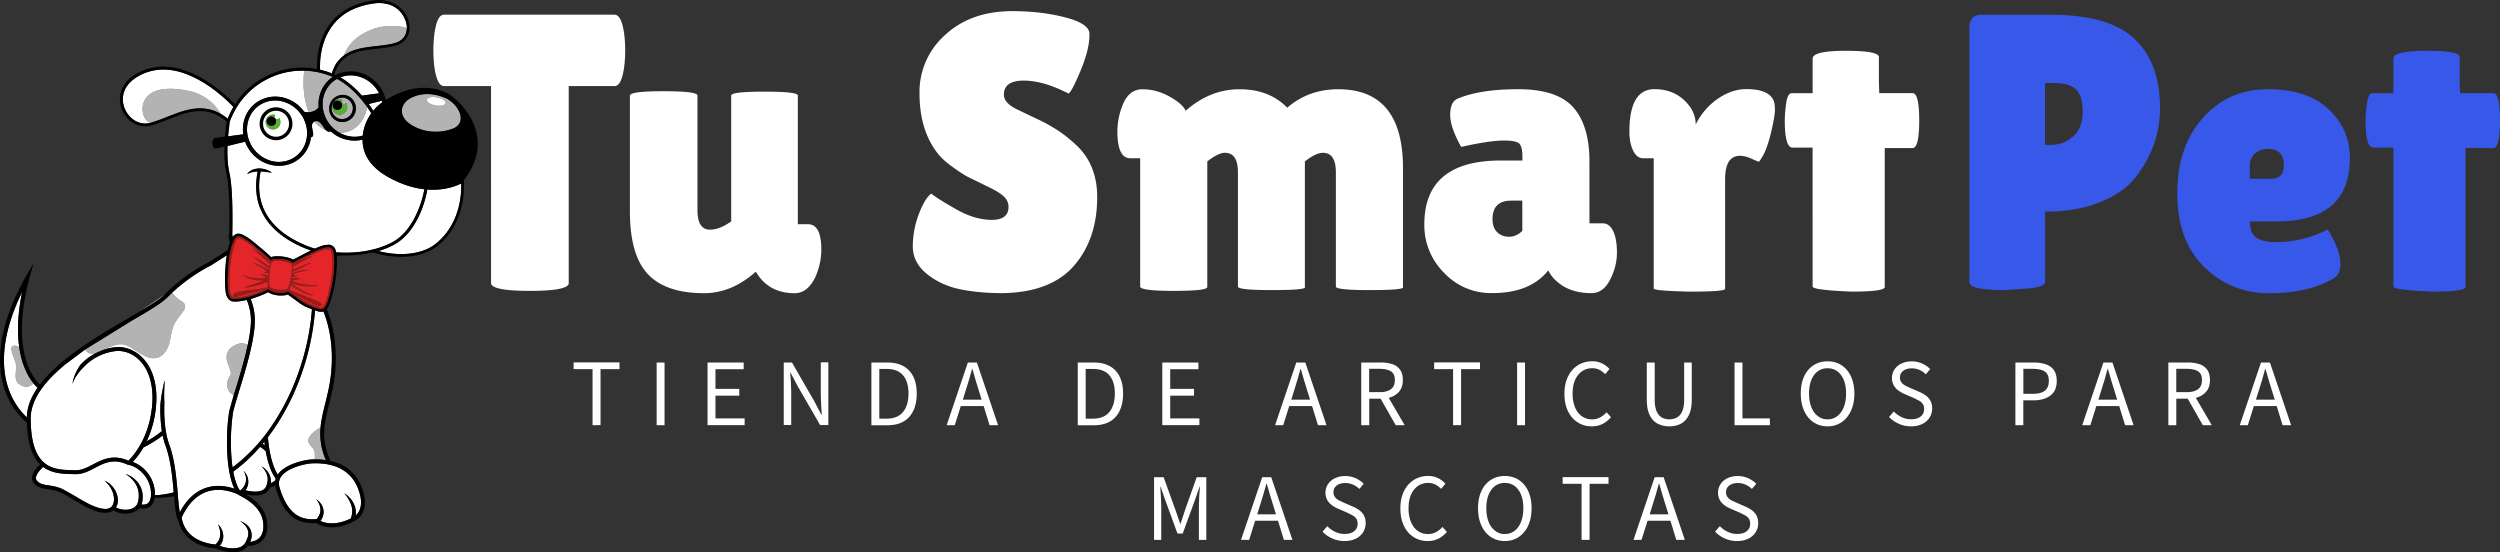 <?xml version="1.0" encoding="UTF-8"?> <svg xmlns="http://www.w3.org/2000/svg" xmlns:v="https://vecta.io/nano" width="271.456" height="59.967"><rect width="100%" height="100%" fill="#333333" stroke="none"/><g transform="matrix(1.793 0 0 1.793 -0 -.001)"><path fill="#b3b3b3" d="M5.15 21.17l2.78-1.719c1.044-.61 1.869-1.09 2.23-1.465l.26-.258c.129.152.243.311.6.533.454.281-.026.689-.244 1.015s-.332.439-.465 1.244-.646 1.437-1.473 1.066-1.13-.946-1.924-.668a4.27 4.27 0 0 0-.6.255 3.471 3.471 0 0 0-.566.244 1.06 1.06 0 0 1-.06.008.565.565 0 0 1-.538-.255zm4.831-3.338c-.264.269-.825.623-1.514 1.03zm3.924 4.963c.181-.25.011-.35-.146-.913s.218-.9.636-1.045a.723.723 0 0 1 .608.055c-.203.948-.522 1.985-.762 2.764l-.085.277c-.548-.272-.422-.903-.252-1.138zm5.15 4.62c-.045-.392-.501-.496-.358-.86.11-.28.528-.56.718-.676a3.89 3.89 0 0 0 .327 1.985 4.507 4.507 0 0 0-.695-.044c.019-.082.031-.212.009-.405zm.973-19.462l.04.034-.083-.02a.33.33 0 0 0 .044-.015zm-.985-.592l.017-.009c.34-.115.48.338.686.535a1.778 1.778 0 0 1-.703-.526zM1.095 23.2c-.278-.25-.062-.833-.133-1.165-.073-.338-.43-.976-.188-1.071a.361.361 0 0 1 .393.07 5.53 5.53 0 0 0 .264 1.087c.186.512.414.865.601 1.095-.11.112-.47.404-.937-.017zM27.86 7.393a.654.654 0 0 0 .041-.24L27.9 7.11l-.002-.016-.003-.03-.002-.018-.005-.031-.003-.016-.004-.02-.008-.035-.002-.009-.011-.038-.005-.015-.024-.068-.002-.006-.027-.062-.005-.012-.033-.065-.001-.003-.04-.07-.004-.006-.038-.059-.01-.013-.041-.057a.087.087 0 0 0-.006-.007l-.05-.063-.061-.068-.02-.02-.047-.047-.028-.026-.043-.038-.03-.026-.045-.035-.032-.024-.046-.033-.033-.022-.049-.03-.032-.02-.056-.03-.028-.015-.086-.039h-.001l-.09-.036-.035-.013-.053-.019-.08-.026-.034-.01-.06-.018-.038-.01-.056-.015-.05-.012-.042-.01-.05-.01-.035-.006-.077-.012-.04-.005-.06-.007-.021-.003-.072-.006h-.016l-.18-.005h-.003l-.084.002-.015.001-.072.005-.019.002-.065.007-.02.003-.064.01-.02.003-.062.012-.018.003-.074.018-.008.001-.083.023-.047.015-.009.003-.105.038-.103.044-.004.001-.09.045-.018.01-.084.047-.045.029-.014.01-.03.02-.016.013-.024.02-.017.016-.023.02-.017.016-.02.02-.017.019-.018.02-.017.02-.015.02a.845.845 0 0 0-.063.092l-.009.015-.015.029-.009.017-.013.03-.008.017-.012.03-.006.017-.01.032a.218.218 0 0 0-.005.017l-.008.034-.003.014-.007.037a.64.64 0 0 0-.006.06v.01l-.001.05v.017l.003.04.002.024.009.051v.005l.016.062.022.062.002.005.026.059.003.006.001.003.035.063.004.006a.03.03 0 0 0 .003.005l.012.018.013.018.011.016.04.052.006.008.042.047.008.009.082.08.015.013.03.025.063.05c.075.056.16.11.258.163l.082.043.022.01.067.032.017.008.084.036.007.002.08.031.008.004a2.735 2.735 0 0 0 .349.101l.035.008.169.03.111.014.094.008.182.008h.087l.063-.002.179-.012.073-.008.07-.01.011-.002.016-.002h.007l.027-.005.018-.003.007-.002a.016.016 0 0 0 .005 0l.01-.002.009-.002.009-.002.019-.004.02-.004.007-.001.026-.006.041-.009.007-.001.017-.004.016-.004.035-.009.024-.006.016-.004.023-.007.012-.003.02-.007.01-.002.018-.006.006-.002.016-.005.002-.001.02-.008.005-.001.068-.021.036-.013.035-.013.017-.008.031-.014.032-.015.057-.03.014-.01.013-.008.025-.016.005-.004.003-.001.032-.025a.618.618 0 0 0 .163-.197.16.16 0 0 0 .007-.015l.013-.03.008-.018zm-.873-1.146c-.025.135-.303.197-.619.139s-.553-.216-.528-.35.302-.198.618-.14.553.216.529.351zM22.58 1.765c.73-.279 1.726-.206 2.059-.06a1.049 1.049 0 0 1-.014.149.906.906 0 0 1-.275.522.628.628 0 0 1-.032.028.864.864 0 0 1-.06.046 1.043 1.043 0 0 1-.047.031.926.926 0 0 1-.058.034 1.074 1.074 0 0 1-.194.079c-.35.104-.738.148-1.149.195l-.154.017-.09.011-.164.02-.243.036L22 2.9a4.165 4.165 0 0 0-.396.092 2.35 2.35 0 0 0-.779.37c.264-.695.793-1.231 1.754-1.598zm-2.874 2.729l.179.06.056.02.18.07.032.014a1.92 1.92 0 0 0-.752.98 2.08 2.08 0 0 0-.104.864.732.732 0 0 1-.243.2l-.04.02a.835.835 0 0 1-.114.041.881.881 0 0 1-.119.026.892.892 0 0 1-.077.007c-.36-.83-.358-1.88-.28-2.516h.018a4.635 4.635 0 0 1 .194.01 3.515 3.515 0 0 1 .306.032l.26.043a4.38 4.38 0 0 1 .213.047 4.922 4.922 0 0 1 .292.082zM9.084 7.419c-.674-.145-1.065-2.663 2.41-1.897a2.917 2.917 0 0 1 1.88 1.378l-.055-.031-.027-.014-.026-.014-.062-.031c-.018-.01-.037-.017-.055-.025l-.042-.02-.017-.007a.451.451 0 0 0-.027-.01l-.029-.013-.059-.022-.035-.013-.02-.007-.03-.01-.029-.01a.662.662 0 0 1-.028-.008.662.662 0 0 0-.028-.008l-.058-.016-.04-.01-.015-.004a.147.147 0 0 1-.014-.003l-.045-.01-.054-.011a2.379 2.379 0 0 0-.06-.01l-.053-.008-.064-.008-.048-.005a2.958 2.958 0 0 0-.108-.008h-.016l-.033-.001-.062-.001h-.112c-.018 0-.035.002-.053.003l-.057.004-.018.001-.036.003-.057.006a2.14 2.14 0 0 0-.053.006l-.019.003-.038.005-.01.001a1.346 1.346 0 0 0-.043.007l-.056.01-.052.009-.059.011-.05.01a.4.4 0 0 0-.025.007l-.035.008-.01.002-.037.009-.071.018-.02.005-.017.005-.077.021-.026.008-.043.012-.063.02-.016.005-.032.01-.023.007-.035.012-.049.016-.054.019h-.003l-.047.017-.057.02-.026.01-.022.008-.047.018-.01.004-.046.017-.059.022-.043.017-.047.018-.015.006-.04.016-.068.026a.194.194 0 0 0-.014.006l-.02.007-.065.027-.033.013-.388.152-.502.174-.066.019h-.005c-.028 0-.056-.002-.084-.004zm11.135.441v-.002.003z"></path><path fill="#57b031" d="M16.087 7.475a.454.454 0 1 0 .818-.343.14.14 0 0 1-.168.076.14.14 0 0 1-.092-.176.138.138 0 0 1 .046-.066.452.452 0 0 0-.604.509zm.077-.217a.28.28 0 0 1 .091-.134.291.291 0 0 1 .031-.022.274.274 0 0 1 .035-.017.532.532 0 0 1 .024-.01h.004l.01-.003a.288.288 0 0 1 .07-.01h.006c.026.001.051.005.077.013l.008.004a.203.203 0 0 1 .02.007.356.356 0 0 1 .033.015.276.276 0 0 1 .035.024.31.31 0 0 1 .034.031l.001.002.017.02a.274.274 0 0 1 .043.25l-.006.016a.277.277 0 0 1-.209.173.28.28 0 0 1-.067.004l-.024-.003a.272.272 0 0 1-.041-.009h-.003l-.006-.004a.278.278 0 0 1-.195-.265v-.001c0-.028.004-.055.013-.082z"></path><path d="M15.766 7.197a.99.99 0 0 0 .566 1.216 1.112 1.112 0 0 0 .088.032.99.99 0 0 0 1.248-.653.99.99 0 0 0-.068-.76.989.989 0 0 0-.585-.488.99.99 0 0 0-1.249.653zm.203.063a.778.778 0 0 1 .606-.537.78.78 0 0 1 .377.023.742.742 0 0 1 .076.028.779.779 0 0 1 .384.356.78.78 0 0 1 .054.598c-.062.2-.2.364-.385.46a.78.78 0 0 1-.598.055.793.793 0 0 1-.067-.025.777.777 0 0 1-.393-.36.78.78 0 0 1-.054-.598z"></path><g fill="#b3b3b3"><path d="M20.852 5.054a3.91 3.91 0 0 0-.444-.275 1.637 1.637 0 0 0-.365.275 1.786 1.786 0 0 0-.08.086 1.626 1.626 0 0 0-.044.053 1.645 1.645 0 0 0-.071.096 1.583 1.583 0 0 0-.042.065 1.73 1.73 0 0 0-.168.353 1.85 1.85 0 0 0-.088.387 1.89 1.89 0 0 0-.013.237 1.906 1.906 0 0 0 .06.452c.032.12.074.238.128.353a2.017 2.017 0 0 0 .327.496 2.047 2.047 0 0 0 .136.137l.01.01a2.014 2.014 0 0 0 .363.26c1.278-.006 1.608-1.193 1.679-1.553a6.184 6.184 0 0 0-.124-.169 7.022 7.022 0 0 0-.726-.816l-.046-.043-.067-.061-.05-.045-.07-.06-.099-.081-.101-.08a4.792 4.792 0 0 0-.104-.076zm.123.722a.827.827 0 0 1-.097 1.602.82.82 0 0 1-.396-.024.827.827 0 0 1 .493-1.578zm-.618.866l.008.002-.013-.003-.002-.001h.002a.014.014 0 0 0 .005.002zm.281-.07a.28.28 0 0 1-.259.075h0a.279.279 0 0 0 .26-.075zm-.483-.23a.257.257 0 0 1 .01-.052.278.278 0 0 1 .016-.038.256.256 0 0 0-.026.09zm.192.296z"></path><path d="M20.923 5.944a.65.65 0 0 0-.312-.02.654.654 0 0 0-.459.943.652.652 0 0 0 1.198-.107.651.651 0 0 0-.427-.815zm-.269.985a.454.454 0 0 1-.53-.363.452.452 0 0 1 .063-.325l.005-.007.01-.017a.45.45 0 0 1 .285-.181.452.452 0 0 1 .252.025.138.138 0 0 0-.04.062.14.14 0 0 0 .091.175.14.14 0 0 0 .162-.062.453.453 0 0 1 .066.164.454.454 0 0 1-.364.53zm.063-.547a.261.261 0 0 1-.012.078.312.312 0 0 1-.016.04.287.287 0 0 0 .016-.04.279.279 0 0 0 .012-.078zm-.211-.276l.008.002.008.004-.008-.004zm.108.055a.265.265 0 0 0-.04-.027l-.018-.01.019.01a.28.28 0 0 1 .143.242.277.277 0 0 0-.104-.215z"></path></g><path fill="#57b031" d="M20.654 6.929a.454.454 0 0 1-.53-.363.452.452 0 0 1 .063-.325l-.006.012a.256.256 0 0 0-.026.089.248.248 0 0 0-.003.031v.002a.29.29 0 0 0 .005.052.277.277 0 0 0 .19.212h.002l.002.002.005.001.009.002.005.001a.278.278 0 0 0 .268-.074l.017-.019a.272.272 0 0 0 .05-.093.279.279 0 0 0 .012-.078v-.006a.277.277 0 0 0-.104-.214.265.265 0 0 0-.04-.027l-.018-.01a.294.294 0 0 0-.033-.012l-.01-.004a.275.275 0 0 0-.226.028l-.008.006a.403.403 0 0 0-.022.016l-.012.01-.016.015a.45.45 0 0 1 .259-.148.452.452 0 0 1 .25.025.138.138 0 0 0-.04.062.14.14 0 0 0 .254.113.453.453 0 0 1 .066.165.454.454 0 0 1-.364.53z"></path><path d="M20.256 6.158l.023-.016.007-.005a.275.275 0 0 1 .22-.03l.007.001.009.004a.245.245 0 0 1 .033.013l.02.009a.279.279 0 0 1 .143.242v.005a.261.261 0 0 1-.013.078.312.312 0 0 1-.016.04.272.272 0 0 1-.05.072.278.278 0 0 1-.26.075l-.009-.001-.005-.001-.009-.002-.004-.002h-.002l-.003-.002a.277.277 0 0 1-.168-.147.267.267 0 0 1-.021-.064.29.29 0 0 1-.005-.053v-.001a.248.248 0 0 1 .002-.032.257.257 0 0 1 .01-.05.278.278 0 0 1 .016-.039l.006-.012.005-.007.01-.016a.27.27 0 0 1 .028-.034l.016-.015.011-.01zm.72-.382a.828.828 0 0 0-.494 1.578.82.82 0 0 0 .396.024.828.828 0 0 0 .097-1.602zm-.053.168a.651.651 0 0 1-.389 1.242.648.648 0 0 1-.382-.32.646.646 0 0 1-.045-.496.648.648 0 0 1 .32-.382.654.654 0 0 1 .496-.045zm-4.668 1.18a.291.291 0 0 1 .031-.022.274.274 0 0 1 .035-.017l.024-.01h.004l.01-.003a.288.288 0 0 1 .07-.01h.006c.026.001.051.005.077.013l.008.004.02.007.033.015a.276.276 0 0 1 .035.024.31.31 0 0 1 .034.031l.001.002.017.02a.274.274 0 0 1 .043.25l-.006.016a.277.277 0 0 1-.209.173.28.28 0 0 1-.067.004l-.024-.003a.272.272 0 0 1-.041-.009h-.003a.278.278 0 0 1-.2-.268l-.001-.002a.28.28 0 0 1 .104-.215z"></path><path fill="#fff" d="M24.417 6.381l.007-.012-.008.017zm.77-.577l.01-.003-.008.002h-.001zm.221-.06l.018-.004-.01.002zm-.689 1.684l-.029-.025.022.02zm.68.376l-.079-.031.054.022zm.358.105a2.811 2.811 0 0 1-.349-.102l.163.054.103.029.083.02zm.204.037l-.168-.03.084.017zm-2.816-1.745l-.02-.099-.8.196.14.199.019.028.038.06.08.126a3 3 0 0 1 .543-.51zm4.686.613a1.347 1.347 0 0 1 .024.068V6.88l-.02-.057zm-5.267-1.11l.394-.054-.037-.07a2.018 2.018 0 0 0-.39-.496 1.97 1.97 0 0 0-.205-.167 1.95 1.95 0 0 0-.881-.34 1.734 1.734 0 0 0-.205-.013 1.717 1.717 0 0 0-.316.029 1.7 1.7 0 0 0-.318.092c.166.095.323.201.472.314.327.249.61.53.841.793zm5.159.893a1.193 1.193 0 0 1 .005.008zm.041.072l.033.065-.01-.02zm-7.527-2.587a2.098 2.098 0 0 1 .264-.421l-.005.022a1.826 1.826 0 0 1 .33-.32c.264-.695.792-1.231 1.754-1.598.73-.279 1.726-.205 2.06-.059v-.042a1.14 1.14 0 0 0-.018-.19l-.001-.007s-.022-.13-.097-.306a1.818 1.818 0 0 0-.048-.102l-.013-.027-.005-.01c-.2-.373-.631-.845-1.532-.838h-.029a2.61 2.61 0 0 0-.082.003c-.739.08-1.363.285-1.87.61a3.228 3.228 0 0 0-.552.45 2.432 2.432 0 0 0-.081.087 3.19 3.19 0 0 0-.42.585 3.683 3.683 0 0 0-.215.454 3.995 3.995 0 0 0-.058.158 3.945 3.945 0 0 0-.05.157l-.023.078a4.257 4.257 0 0 0-.04.153 4.279 4.279 0 0 0-.033.15l-.027.144a4.599 4.599 0 0 0-.039.27 4.555 4.555 0 0 0-.03.535l.002.077.002.06.003.07a4.955 4.955 0 0 1 .241.061 4.343 4.343 0 0 1 .471.16l.08-.225.028-.067a2.03 2.03 0 0 1 .032-.072zM16.353 6.8a.776.776 0 0 1 .598-.053.742.742 0 0 1 .077.028.779.779 0 0 1 .384.356.78.78 0 0 1 .053.598c-.062.2-.199.364-.384.46a.78.78 0 0 1-.598.055.793.793 0 0 1-.067-.025.777.777 0 0 1-.394-.36.78.78 0 0 1-.053-.598c.062-.2.199-.363.384-.46zm-.266.676a.454.454 0 1 0 .818-.343.14.14 0 0 1-.168.076.14.14 0 0 1-.092-.176.138.138 0 0 1 .046-.066.452.452 0 0 0-.604.509zm2.338-3.196a4.73 4.73 0 0 0-.55.018l-.017.001a4.66 4.66 0 0 0-1.494.401l-.08.038c-.139.066-.274.14-.405.22l-.1.062a5.001 5.001 0 0 0-.13.087 4.416 4.416 0 0 0-.563.459 5.398 5.398 0 0 0-.135.134 4.243 4.243 0 0 0-.13.14 4.53 4.53 0 0 0-.184.22 4.276 4.276 0 0 0-.278.395l-.002.002a4.702 4.702 0 0 0-.437.893.875.875 0 0 1-.012.03l-.002.016-.097.86.923-.122a1.843 1.843 0 0 1-.02-.247 2.007 2.007 0 0 1 .007-.239 2.055 2.055 0 0 1 .016-.129 2.044 2.044 0 0 1 .259-.728 1.97 1.97 0 0 1 .093-.141 1.895 1.895 0 0 1 .79-.635 1.974 1.974 0 0 1 .891-.162 2.1 2.1 0 0 1 .496.086 2.195 2.195 0 0 1 .198.07 2.206 2.206 0 0 1 .472.265 2.069 2.069 0 0 1 .12.095l.058.05a2.32 2.32 0 0 1 .162.165c.052.057.1.118.146.18a.856.856 0 0 0 .24.033h.002a.625.625 0 0 0 .042-.002c-.36-.83-.358-1.88-.28-2.516zm2.135 3.76a1.856 1.856 0 0 0 .35.153 1.884 1.884 0 0 0 .322.074 1.65 1.65 0 0 0 .246.017 1.67 1.67 0 0 0 .49-.072 2.702 2.702 0 0 1 .016-.123l.022-.131.003-.014.032-.14a.531.531 0 0 1 .007-.025l.001-.003.006-.02v-.002l.015-.05.014-.05.02-.059.025-.07v-.002l.001-.001.002-.005.004-.01.025-.06.004-.01.005-.012.011-.026.006-.016.009-.018.025-.053.004-.009.01-.02.01-.02.006-.014.005-.01.008-.013.01-.02.011-.02.004-.008a.122.122 0 0 1 .007-.013l.02-.038.006-.01.004-.007.012-.02.015-.023.021-.036.026-.041.014-.021.006-.01.008-.012.01-.015.01-.014.011-.016.025-.036-.004-.008-.01-.02a5.184 5.184 0 0 0-.231-.35c-.07.36-.4 1.547-1.68 1.552zm-4.214-.434l.006.003.003.001h-.003a.023.023 0 0 0-.006-.003zm-1.315-.29a1.763 1.763 0 0 1 .028-.087 1.68 1.68 0 0 1 .917-1l.054-.022a1.692 1.692 0 0 1 .316-.091c.164-.031.332-.038.501-.02l.014.002.109.016.023.004a1.846 1.846 0 0 1 .212.053l.116.04.038.015a2 2 0 0 1 .269.136 2.033 2.033 0 0 1 .345.263 2.02 2.02 0 0 1 .437.608v.002l.005.01.06.145.018.05a1.93 1.93 0 0 1 .104.69 1.931 1.931 0 0 1-.01.135 1.84 1.84 0 0 1-.09.398c-.108.314-.296.58-.544.777a1.732 1.732 0 0 1-.14.1l-.075.045a1.6 1.6 0 0 1-.158.079 1.841 1.841 0 0 1-.082.033 1.717 1.717 0 0 1-.425.1 1.488 1.488 0 0 1-.09.007 1.78 1.78 0 0 1-.786-.138c-.232-.095-.44-.231-.619-.403s-.325-.375-.433-.605a2.16 2.16 0 0 1-.062-.15 1.881 1.881 0 0 1-.052-1.192zm.803.64a.99.99 0 0 0 .498.458 1.112 1.112 0 0 0 .087.032.99.99 0 0 0 1.249-.654.99.99 0 0 0-.069-.759.989.989 0 0 0-.585-.489.99.99 0 0 0-1.248.654.99.99 0 0 0 .068.76zm11.74-1.565l.05.063a1.47 1.47 0 0 0-.047-.058zm-13.533.258a4.558 4.558 0 0 1 .098-.172 9.456 9.456 0 0 0-.766-.717l-.27-.218-.029-.023-.097-.074-.05-.037-.176-.127-.14-.096-.079-.052a6.826 6.826 0 0 0-1.288-.663 4.133 4.133 0 0 0-.39-.125 3.906 3.906 0 0 0-.753-.127 3.482 3.482 0 0 0-.181-.006h-.09l-.09.004a2.654 2.654 0 0 0-.135.01 3.046 3.046 0 0 0-.4.064 2.91 2.91 0 0 0-.36.108 3.421 3.421 0 0 0-.154.06 3.282 3.282 0 0 0-.315.157 2.125 2.125 0 0 0-.573.456 1.668 1.668 0 0 0-.078.097 1.397 1.397 0 0 0-.257 1.124 1.558 1.558 0 0 0 .086.285 1.51 1.51 0 0 0 .158.293 1.369 1.369 0 0 0 .057.078 1.627 1.627 0 0 0 .062.074 1.505 1.505 0 0 0 .212.197 1.365 1.365 0 0 0 .162.106c.155.087.327.142.512.155h.004a1.38 1.38 0 0 0 .086.002h.014a1.276 1.276 0 0 0 .182-.018l.013-.003h.006l.08-.019.012-.003.058-.016h-.006c-.028 0-.056-.002-.083-.004-.674-.145-1.065-2.663 2.411-1.897A2.917 2.917 0 0 1 13.372 6.9l.017.01.004.002.04.023a2.94 2.94 0 0 1 .314.219l.045.036a5.112 5.112 0 0 1 .16-.366 4.328 4.328 0 0 1 .09-.176zm3.715 10.722l.002-.004zm-1.718 9.599a7.627 7.627 0 0 1-.027-.223l-.108.133a1.68 1.68 0 0 1 .135.09zM1.86 25.333c0 1.373.279 2.263.851 2.72.485.388 1.096.405 1.635.42l.196.006c.39.014.731-.164 1.093-.353.491-.256 1.048-.548 1.794-.349a2.45 2.45 0 0 1 .347.123c.262-.253 1.28-1.359 1.442-3.392.094-1.177-.197-2.15-.818-2.737-.412-.39-.943-.573-1.456-.503a3.187 3.187 0 0 0-1.903.99l-.036-.032.036.032a2.254 2.254 0 0 0-.2.213 3.11 3.11 0 0 0-.18.239c-.11.165-.208.342-.268.538a2.07 2.07 0 0 1 .165-.595l.137-.28a2.55 2.55 0 0 1 .17-.272c.113-.126.412-.428.883-.684a1.06 1.06 0 0 1-.06.008.565.565 0 0 1-.539-.255l-1.212.909C2.54 23.24 1.86 24.305 1.86 25.333zm13.319-7.228a3.47 3.47 0 0 1 .253 1.383c-.027 1.188-.57 2.95-.967 4.237l-.338 1.174a12.1 12.1 0 0 0-.045 3.407 10.34 10.34 0 0 0 2.29-2.388 13.937 13.937 0 0 0 1.623-3.129c.41-1.105.695-2.258.838-3.429l.06-.627-.38-.158-.045-.022-.017-.01a2.614 2.614 0 0 1-.09-.05l-.027-.015a2.147 2.147 0 0 1-.084-.053l-.03-.02a2.405 2.405 0 0 1-.112-.078 19.584 19.584 0 0 0-.665-.483.361.361 0 0 0-.014-.01.337.337 0 0 1-.115.037 1.79 1.79 0 0 1-.73-.028 1.095 1.095 0 0 1-.34-.147l-.194.089a6.452 6.452 0 0 1-.871.32zm-13 10.813a.24.24 0 0 0 .056.19c.174.208.396.24.703.286.229.034.487.072.779.194.224.094.505.263.802.442.599.36 1.344.81 1.893.79a.476.476 0 0 0 .377-.17.639.639 0 0 0 .081-.173.83.83 0 0 0 .033-.2 1.232 1.232 0 0 0-.061-.426 1.483 1.483 0 0 0-.084-.207 1.646 1.646 0 0 0-.116-.195 1.743 1.743 0 0 0-.317-.343 1.324 1.324 0 0 1 .564.459 1.35 1.35 0 0 1 .128.216c.073.152.119.321.123.498a.922.922 0 0 1-.035.268.713.713 0 0 1-.083.18c.154.096.439.166.714.137.184-.02.431-.09.564-.314l.097.058-.097-.058a.747.747 0 0 0 .078-.232l.018-.134.007-.067.003-.067a1.374 1.374 0 0 0-.375-.99 1.934 1.934 0 0 0-.44-.362c.186.058.361.155.518.28a1.43 1.43 0 0 1 .492.763 1.467 1.467 0 0 1 .017.619.885.885 0 0 1-.054.193c.108.016.262.017.38-.068.14-.1.208-.304.202-.606-.02-1.058-.908-1.68-1.4-1.732a2.243 2.243 0 0 0-.376-.141l-.013-.004c-.659-.175-1.137.085-1.612.334-.358.187-.728.38-1.156.38l-.056-.001-.192-.006c-.529-.014-1.189-.032-1.726-.432-.157.14-.414.414-.437.641zM27.633 7.68l.003-.002-.003.001zM6.884 30.724l-.021-.017zm-5.54-13.05C-.006 20.422.116 22.32.487 23.46c.316.97.857 1.558 1.138 1.814.014-.589.23-1.184.652-1.795a2.347 2.347 0 0 1-.246-.262c-.11.112-.47.404-.937-.017-.278-.25-.062-.832-.133-1.164-.073-.338-.43-.976-.188-1.071a.361.361 0 0 1 .393.07c-.12-.825-.118-1.929.176-3.361zm7.495 3.912c.827.37 1.338-.261 1.472-1.066s.248-.918.466-1.244.697-.734.244-1.015c-.358-.221-.472-.381-.6-.533a10.545 10.545 0 0 1 2.364-1.662l.013-.007.939-.6a7.118 7.118 0 0 0-.08.721l-.013.197-.008.113-.006.269h.001l-.002.052v.028a5.51 5.51 0 0 0 .049.898.711.711 0 0 0 .01.056c.078.275.205.387.302.432l.037.014.03.007a.773.773 0 0 0 .064.01c.154.017.305 0 .447-.02a4.48 4.48 0 0 0 .377-.071c.155.372.264.815.252 1.317-.01.407-.085.895-.194 1.41a.725.725 0 0 0-.608-.056c-.418.146-.794.483-.636 1.046s.327.663.146.913c-.171.235-.297.865.251 1.137l-.258.917c-.164.77-.332 3.439.302 4.75-.387-.135-1.049-.282-1.744-.046-.645.22-1.172.72-1.57 1.487a13.27 13.27 0 0 1-.114-1.055c-.08-.952-.18-2.136-.52-3.057-.29-.786-.322-1.787-.298-2.488l-.235-.008a8.869 8.869 0 0 0 .085 1.675 6.41 6.41 0 0 1-.925.622 6.2 6.2 0 0 0 .575-2.203c.1-1.25-.217-2.29-.892-2.927-.464-.438-1.065-.644-1.65-.564a3.404 3.404 0 0 0-.598.137 4.45 4.45 0 0 1 .6-.255c.795-.278 1.097.299 1.925.668zm1.115 2.854a12.29 12.29 0 0 1-.012-.683l.027-.685-.016-.003-.137.677a12.36 12.36 0 0 0-.097.686zm6.271 2.034c.016.232.125 1.532.596 2.272.006-.009.01-.018.017-.026.453-.64 1.661-.88 2.05-.896l.159-.004c.019-.082.031-.212.009-.405-.046-.392-.502-.496-.359-.86.11-.28.528-.56.718-.676.044-.478.16-.945.282-1.44.165-.661.35-1.41.392-2.32.067-1.47-.22-2.562-.502-3.261a.428.428 0 0 1-.1.021.555.555 0 0 1-.225-.024 4.046 4.046 0 0 0-.135-.041l-.05-.016a13.335 13.335 0 0 1-.056.585 15.362 15.362 0 0 1-.839 3.475 14.166 14.166 0 0 1-1.638 3.18l-.32.437zm-6.843 3.4l-.002.116a4.932 4.932 0 0 0 .888-.11l.254-.062c-.077-.902-.183-1.975-.49-2.808a4.452 4.452 0 0 1-.179-.639c-.21.163-.617.455-1.167.726-.244.423-.49.712-.648.877.267.092.545.275.77.514a2.08 2.08 0 0 1 .575 1.386zm7.649-1.018c-.145.204-.176.43-.096.687.446 1.434 1.121 2.002 2.25 1.891.06-.078.113-.158.152-.243a.76.76 0 0 0-.001-.649 1.287 1.287 0 0 0-.187-.314 1.08 1.08 0 0 1 .275.265.91.91 0 0 1 .159.366.822.822 0 0 1-.034.415 1 1 0 0 1-.146.27c.718.35 1.557-.002 1.842-.144a1.193 1.193 0 0 0 .037-.78 1.658 1.658 0 0 0-.172-.388 2.304 2.304 0 0 0-.261-.356c.13.075.246.177.349.29a1.46 1.46 0 0 1 .25.393 1.19 1.19 0 0 1 .088.665.915.915 0 0 0 .237-.324c.15-.341.119-.788-.093-1.329-.286-.728-1-1.583-2.782-1.513-.344.014-1.471.237-1.868.797zm-6.033 2.49c.112.65.487 1.12 1.117 1.398.408.18.804.222.94.232a1.2 1.2 0 0 0 .176-.223.983.983 0 0 0 .067-.147.903.903 0 0 0 .037-.16 1.09 1.09 0 0 0-.017-.345 1.688 1.688 0 0 0-.114-.35 1.034 1.034 0 0 1 .317.702.91.91 0 0 1-.018.208.944.944 0 0 1-.069.199.975.975 0 0 1-.13.198c.256.094.748.21 1.127.112a.667.667 0 0 0 .43-.307l.006-.008a1.67 1.67 0 0 0 .143-.341c.01-.029.014-.058.02-.088s.01-.059.01-.089a.59.59 0 0 0-.015-.178.79.79 0 0 0-.17-.333 1.243 1.243 0 0 0-.304-.258l.002-.004a1.11 1.11 0 0 1 .368.196.84.84 0 0 1 .263.349.86.86 0 0 1 .045.45c-.015.09-.042.177-.077.258a.93.93 0 0 0 .52-.205c.175-.154.27-.387.28-.696.039-1.106-.956-1.65-1.38-1.881a2.832 2.832 0 0 1-.154-.088l-.003.002-.005-.006c-.147-.073-.999-.465-1.88-.165-.637.217-1.152.745-1.53 1.568zm3.866-1.653c.258.064.728.146 1.032-.007a.463.463 0 0 0 .245-.285 1.14 1.14 0 0 0 .07-.301 1.05 1.05 0 0 0-.002-.155.917.917 0 0 0-.03-.155 1.057 1.057 0 0 0-.135-.295 1.199 1.199 0 0 0-.102-.134 1.129 1.129 0 0 0-.12-.122 1.079 1.079 0 0 1 .492.5c.051.112.084.235.092.361a1.11 1.11 0 0 1-.003.16c.079-.035.176-.089.271-.166a.853.853 0 0 1 .028-.106c-.33-.446-.51-1.116-.607-1.656a1.477 1.477 0 0 0-.347-.271 10.318 10.318 0 0 1-.985.993l-.638.51c.087.462.219.87.412 1.155l.023-.019.063-.06c.04-.04.08-.082.112-.129.018-.022.032-.046.048-.07s.03-.048.04-.074a.707.707 0 0 0 .057-.16.834.834 0 0 0 .006-.349 1.03 1.03 0 0 0-.05-.177 1.005 1.005 0 0 0-.08-.17c.092.09.164.2.214.322a.867.867 0 0 1-.063.792.973.973 0 0 1-.043.068zM24.46 7.138l-.004-.007.007.012a.03.03 0 0 0-.003-.005zm2.372.806l-.01.002.011-.002zm-1.79-.302zm1.71.313l-.074.008a3.504 3.504 0 0 0 .143-.017l-.07.01zm-1.968-1.966zm-.365 1.077l-.003-.006.004.008-.001-.003zm2.512.861l-.01.002.02-.003a.053.053 0 0 0-.01.001zm.369-.095l-.005.001zm.304-.132l-.013.008a.6.6 0 0 0 .038-.024zm-.75.24h-.006l.035-.005-.028.005zm.125-.022l-.019.004.028-.005zm-.072.013l-.007.002.012-.002a.016.016 0 0 0-.005 0zm.032-2.013h.001zm-3.837 9.226a5.446 5.446 0 0 1-.19.06 4.934 4.934 0 0 0 .152.038l.031.007.157.034.107.019.059.01.016.004.15.022.013.002.008.001a4.99 4.99 0 0 0 1.309.006l.025-.004a3.896 3.896 0 0 0 .596-.134 4.21 4.21 0 0 0 .106-.036l.085-.032a2.827 2.827 0 0 0 .164-.07l.236-.125a2.452 2.452 0 0 0 .149-.096l.14-.107.032-.026.093-.08.038-.035.003-.003a2.946 2.946 0 0 0 .077-.072l.042-.042.035-.035.034-.036.042-.044a3.086 3.086 0 0 0 .065-.074l.004-.004.033-.038.03-.038.038-.045.008-.01.02-.024.082-.109.008-.01.002-.004.046-.066.035-.051.024-.037.031-.048.024-.037.013-.022.013-.022.047-.08.009-.016.016-.03.038-.07.006-.012.022-.041.019-.038.027-.056.015-.03.056-.125.004-.008.047-.116.015-.038.028-.076.004-.008.001-.005.014-.04.027-.078.015-.046.024-.077.013-.045.023-.082.01-.037.028-.115.004-.016.004-.018.018-.08.005-.024a.483.483 0 0 0 .005-.025l.012-.061.008-.046.001-.008.01-.054.009-.056.003-.022.004-.026.008-.058.005-.039.02-.175.005-.055v-.015l.006-.068v-.019l.005-.066v-.002a.055.055 0 0 1 0-.009l.003-.07v-.008l.003-.087v-.246l-.03.015-.027.014a2.408 2.408 0 0 1-.105.048l-.08.034a3.167 3.167 0 0 1-.084.033l-.056.02-.096.032-.013.004-.059.018a3.774 3.774 0 0 1-.193.052l-.268.054a3.897 3.897 0 0 1-.112.018l-.079.01a4.534 4.534 0 0 1-.189.019 4.51 4.51 0 0 1-.434.012l-.116-.004a3.557 3.557 0 0 1-.117-.008v.004l-.001.003v.004l-.004.021-.002.009-.01.054-.01.048-.006.034-.01.05-.002.006-.001.008-.002.009-.001.005-.006.025-.005.023-.003.01-.008.035-.006.027-.003.01-.003.01-.01.04-.004.018-.007.029-.013.048-.002.007a1.602 1.602 0 0 1-.01.037l-.017.06-.007.024-.004.014-.03.101-.007.022-.028.087-.002.007-.01.027-.001.006-.026.076a.507.507 0 0 1-.009.024l-.009.025-.005.016-.022.058-.019.051-.03.08-.018.043-.001.003-.036.085-.014.036-.01.02-.013.032-.024.054a.07.07 0 0 0-.004.009v.001l-.018.039-.02.04-.024.05-.01.02-.01.02-.058.115-.002.003a1.065 1.065 0 0 1-.021.04l-.014.024-.037.067-.027.048-.037.063a.524.524 0 0 1-.013.021l-.01.016-.02.035-.034.052-.02.029-.018.028-.014.022-.029.04-.028.042-.012.017-.021.03-.067.088-.011.014a.275.275 0 0 1-.014.018l-.015.018-.078.095-.033.038-.072.08a1.858 1.858 0 0 1-.029.03l-.02.02a2.395 2.395 0 0 1-.067.068l-.01.01-.004.004-.037.035-.003.002-.037.034-.037.033-.002.002-.047.04-.077.062-.045.034-.013.01-.076.055-.028.019-.005.003-.003.002-.023.016-.088.055-.014.008-.005.003a.084.084 0 0 1-.01.005l-.022.014-.052.03-.09.048a4.81 4.81 0 0 1-.394.176l-.135.052a5.17 5.17 0 0 1-.14.049zm-2.773.023l.028.113a7.228 7.228 0 0 0 .62.023c.925-.003 1.891-.18 2.715-.594l.134-.073.04-.024.089-.056.043-.03.084-.06.037-.028.113-.092a2.934 2.934 0 0 0 .111-.101l.03-.029.076-.077.032-.034.072-.08.027-.03a3.7 3.7 0 0 0 .182-.233l.02-.028.064-.092.023-.035.06-.093.018-.03a4.624 4.624 0 0 0 .156-.276l.05-.098.018-.035.044-.093.015-.032.053-.117.001-.004.051-.122.013-.031.034-.086.015-.04.028-.076.014-.04.029-.082.01-.027.032-.1.014-.046.016-.053.015-.05.012-.042.015-.052.007-.027a6.297 6.297 0 0 0 .101-.43l.005-.025.001-.005.004-.02.002-.01v-.003a4.788 4.788 0 0 1-.152-.02l-.043-.005a3.995 3.995 0 0 1-.121-.02l-.04-.007-.16-.033-.023-.005a4.697 4.697 0 0 1-.144-.034 1.63 1.63 0 0 1-.045-.012l-.145-.04-.018-.006-.024-.007-.132-.042-.08-.027-.13-.046-.043-.016-.182-.072-.176-.077-.043-.02-.133-.062-.057-.028-.129-.066-.053-.029a6.158 6.158 0 0 1-.181-.1c-1.134-.653-1.49-1.473-1.49-2.228a2.132 2.132 0 0 1-1.887-.472 2.283 2.283 0 0 1-.085-.02c-.093.023-.17-.014-.239-.08a1.778 1.778 0 0 1-.703-.527c-.391.196.157.882-.213.956a2.09 2.09 0 0 1-.096.416 1.92 1.92 0 0 1-1.053 1.145c-.138.06-.282.104-.428.131-.38.071-.78.03-1.158-.126a2.23 2.23 0 0 1-1.176-1.126 2.276 2.276 0 0 1-.073-.176l-1.07.26c-.018.54.002 1.135.116 1.63l.022.102.007.036.013.072.007.045.011.07.007.05.01.071.007.054.008.073.006.056.008.076.006.057.007.082.005.056.007.088.004.053.006.105.003.039.009.148v.019l.007.13.002.054.004.098.002.06.004.093.001.063.003.09.001.065.002.09.001.063.002.093v.061l.001.093v.06l.001.096v.54l-.002.091v.134l-.002.055-.001.077-.001.053-.001.071-.001.053-.002.068v.05l-.001.034.014-.001a1.14 1.14 0 0 0 .011.103.477.477 0 0 1 .198-.176.376.376 0 0 1 .219-.027.839.839 0 0 1 .26.095l.099.057a3.31 3.31 0 0 1 .267.174l.205.157.169.14.053.045.215.178.65.573a.629.629 0 0 1 .194-.045 2.48 2.48 0 0 1 .84.076c.078.02.186.047.285.124l.159-.082.526-.273.405-.207a4.625 4.625 0 0 1-.333-.12l-.018-.007-.07-.03c-1.05-.444-2.14-1.168-2.627-2.348l.006.034c-.27-.632-.366-1.394-.186-2.315a1.948 1.948 0 0 0-.275.035c-.123.024-.238.071-.366.123a.789.789 0 0 1 .323-.255 1.09 1.09 0 0 1 .41-.082 1.35 1.35 0 0 1 .406.066c.13.043.255.1.361.188l-.679-.076c-.52 2.575 1.22 3.87 2.782 4.504a4.81 4.81 0 0 0 .505.172h.001a5.848 5.848 0 0 1 .302-.125l.202-.069a.968.968 0 0 1 .075-.019l.264-.024a.42.42 0 0 1 .19.054.457.457 0 0 1 .22.294zm6.659-8.92c.025-.134-.212-.291-.528-.35s-.594.004-.619.139.212.292.528.35.594-.003.619-.138z"></path><path d="M9.953 23.07l-.137.676a12.36 12.36 0 0 0-.097.686l.235.008a12.29 12.29 0 0 1-.012-.683l.027-.685z"></path><path d="M26.997 5.598c-1.496-.655-2.82-.013-3.555.4-.028.014-.055.031-.082.047a2.24 2.24 0 0 0-.151-.439 2.23 2.23 0 0 0-1.177-1.126 2.021 2.021 0 0 0-1.7.06l-.078-.036c.386-1.303 1.443-1.424 2.56-1.551.4-.046.814-.093 1.18-.201.586-.174.894-.697.784-1.333-.13-.75-.854-1.477-1.985-1.415-2.058.224-2.924 1.375-3.289 2.302a4.69 4.69 0 0 0-.307 1.875 4.822 4.822 0 0 0-3.067.43 4.833 4.833 0 0 0-1.903 1.703 9.539 9.539 0 0 0-1.816-1.47c-1.516-.925-2.944-1.06-4.13-.39-1.074.606-1.155 1.554-.898 2.182.265.646.956 1.186 1.77.966.34-.092.693-.233 1.033-.368 1.135-.452 2.308-.92 3.538.126l-.103.912-.572.077a.185.185 0 0 0-.14.097c-.063.12-.069.266-.003.443.03.08.12.125.209.103l.474-.116c-.015.536.008 1.126.123 1.626.204.886.192 2.746.167 3.767l-.035.002a1.83 1.83 0 0 0 .084.414 2.795 2.795 0 0 0-.13.455l-1.122.717c-.11.054-1.529.765-2.686 1.966l-.009.01c-.264.268-.825.622-1.514 1.03l-.656.385c-1.247.727-2.799 1.633-4.024 2.65-.571.475-1.027.936-1.37 1.389-.17-.16-.517-.55-.773-1.266-.325-.912-.565-2.553.14-5.189l.252-.885-.468.796-.007.011c-.81 1.439-1.31 2.797-1.487 4.038-.143 1.001-.078 1.929.195 2.757.412 1.25 1.161 1.885 1.359 2.035.036 1.345.362 2.106.806 2.538-.163.15-.459.462-.49.771a.475.475 0 0 0 .11.366c.232.277.532.321.85.368.214.032.457.067.722.178.208.087.482.252.771.427.643.387 1.369.824 1.979.824h.043a.75.75 0 0 0 .444-.151c.177.124.46.201.743.201.052 0 .105-.003.156-.008.288-.03.522-.147.673-.331a1.06 1.06 0 0 0 .24.029.691.691 0 0 0 .406-.12c.155-.11.25-.29.286-.534a4.286 4.286 0 0 0 .59-.013l.349-.04a5.237 5.237 0 0 0 .235-.04c.059.69.103 1.187.225 1.403l.01-.006c.139.695.569 1.218 1.25 1.517a3.13 3.13 0 0 0 1.042.25c.173.09.61.23 1.039.23a1.56 1.56 0 0 0 .382-.045.911.911 0 0 0 .526-.34h.023c.165 0 .513-.031.786-.268.228-.197.35-.489.363-.866.038-1.095-.789-1.685-1.306-1.985.156.035.36.068.569.068.192 0 .388-.028.552-.11a.692.692 0 0 0 .34-.362c.07-.022.189-.066.32-.146a1.182 1.182 0 0 0 .048.224c.304.979.832 2.07 2.217 2.07a2.722 2.722 0 0 0 .223-.009 1.76 1.76 0 0 0 .945.26c.645 0 1.21-.294 1.344-.37a1.11 1.11 0 0 0 .546-.563c.18-.4.15-.91-.087-1.514-.245-.627-.776-1.338-1.917-1.58l.03-.015c-.606-1.3-.377-2.225-.086-3.396.167-.672.356-1.433.398-2.366.07-1.545-.24-2.689-.54-3.41a.642.642 0 0 0 .076-.112c.102-.19.165-.393.226-.604.123-.423.21-.867.268-1.356.053-.447.064-.814.034-1.155a4.76 4.76 0 0 1 .629-.019v-.003a7.179 7.179 0 0 0 1.562-.187c.761.25 1.7.355 2.549.197.518-.096 1.002-.29 1.392-.61 1.688-1.381 1.604-3.553 1.573-3.952 2.168-2.823-.48-5.053-1.095-5.32zm-2.66 1.087v-.01a.846.846 0 0 1 .006-.06l.007-.037.002-.014.009-.034.004-.016a.666.666 0 0 1 .01-.032l.007-.018a.362.362 0 0 1 .02-.047l.013-.03.002-.005.007-.012a.914.914 0 0 1 .086-.136.322.322 0 0 1 .016-.02.36.36 0 0 1 .017-.02l.018-.02.017-.018.02-.02a.6.6 0 0 1 .017-.017.462.462 0 0 1 .022-.02l.017-.016.025-.02a.237.237 0 0 1 .017-.013.67.67 0 0 1 .028-.02l.014-.01a.92.92 0 0 1 .045-.029 1.7 1.7 0 0 1 .085-.048l.017-.009.09-.044.005-.002.098-.042.005-.002a1.819 1.819 0 0 1 .105-.038h.002l.007-.003.047-.014a2.475 2.475 0 0 1 .082-.024l.008-.001.074-.017.008-.002.01-.002.063-.012.02-.003.063-.01.02-.003.066-.007.02-.002.07-.005h.015l.084-.003h.004a2.405 2.405 0 0 1 .18.004l.016.002.072.005.021.003.06.007.04.005a2.283 2.283 0 0 1 .077.013l.034.006.05.01.042.009a1.011 1.011 0 0 1 .05.012l.056.015.039.01.059.017.035.011.08.027.053.018.034.014.09.035c.03.012.001 0 .002 0a1.824 1.824 0 0 1 .085.04l.028.014.056.03.032.02.05.03.033.023a1.048 1.048 0 0 1 .045.032l.033.025.043.035.032.025.042.039.028.025.047.047.02.02a1.706 1.706 0 0 1 .158.195l.01.014.038.059.004.006a.079.079 0 0 1 .005.008 1.185 1.185 0 0 1 .035.062l.001.002.024.046.009.02.005.011a1.215 1.215 0 0 1 .027.062l.003.007.004.01a.927.927 0 0 1 .02.057.61.61 0 0 1 .014.054l.003.009.008.034.004.02.003.016.005.031a.247.247 0 0 1 .002.018l.003.03.002.016.002.045a.652.652 0 0 1-.042.24l-.008.018-.013.03-.007.015a.606.606 0 0 1-.163.197l-.032.024-.003.002-.005.004a1.077 1.077 0 0 1-.038.025l-.014.008a.845.845 0 0 1-.056.032l-.033.015-.03.014-.018.007-.035.013-.035.013a1.346 1.346 0 0 1-.068.02c-.01.003-.016.007-.026.01h-.002a.223.223 0 0 0-.016.006l-.005.002-.019.006a.228.228 0 0 1-.009.002l-.02.007-.013.003-.023.007-.016.004-.024.007-.035.009a.162.162 0 0 1-.016.003l-.016.004-.049.011-.025.005-.028.005-.019.004-.019.004a.07.07 0 0 0-.01.001.105.105 0 0 1-.011.002l-.018.003-.035.006-.015.002-.011.002a2.509 2.509 0 0 1-.323.03l-.063.001a2.774 2.774 0 0 1-.087 0 3.166 3.166 0 0 1-.181-.008 2.288 2.288 0 0 1-.095-.008l-.11-.014-.085-.014-.084-.016a1.976 1.976 0 0 1-.118-.027 2.364 2.364 0 0 1-.104-.029 2.448 2.448 0 0 1-.162-.054l-.009-.003-.026-.01-.054-.021-.007-.003a3.339 3.339 0 0 1-.084-.035l-.017-.008a2.231 2.231 0 0 1-.067-.032l-.021-.01a2.403 2.403 0 0 1-.34-.206 1.959 1.959 0 0 1-.064-.051l-.007-.005a.453.453 0 0 1-.022-.02l-.015-.012a1.276 1.276 0 0 1-.082-.08l-.008-.01a1.291 1.291 0 0 1-.042-.047l-.007-.008a.973.973 0 0 1-.04-.051l-.01-.016-.013-.019-.012-.018-.007-.011a.87.87 0 0 1-.035-.063l-.004-.008a.835.835 0 0 1-.026-.06L24.391 7a.65.65 0 0 1-.037-.124l-.001-.005a.908.908 0 0 1-.008-.05l-.003-.026a.587.587 0 0 1-.003-.04v-.067zm-1.192-.483a3 3 0 0 0-.544.51 4.836 4.836 0 0 0-.08-.127c-.01-.018-.024-.037-.038-.059l-.02-.028a6.825 6.825 0 0 0-.14-.2l.801-.195a1.915 1.915 0 0 1 .02.1zm-2.221-1.608a1.717 1.717 0 0 1 .316-.03 1.74 1.74 0 0 1 .273.023 1.866 1.866 0 0 1 .425.118c.138.057.268.129.388.213a1.97 1.97 0 0 1 .205.167 1.627 1.627 0 0 1 .064.061 2.018 2.018 0 0 1 .363.505l-.394.054-.645.088a5.826 5.826 0 0 0-.841-.792 4.328 4.328 0 0 0-.472-.314 1.7 1.7 0 0 1 .318-.093zm-.516.185c.155.082.303.175.444.276l.104.077.101.079.099.08.07.061a2.314 2.314 0 0 1 .117.106 2.006 2.006 0 0 1 .046.043 7.009 7.009 0 0 1 .726.816 7.309 7.309 0 0 1 .124.17l.231.35.01.02.004.007-.025.036-.011.017-.01.014-.01.015-.008.012-.006.01a.334.334 0 0 0-.014.02c-.01.014-.017.028-.026.042l-.021.035-.015.024c-.003.007-.008.013-.012.02l-.004.007-.006.01-.02.038-.007.013-.004.007-.01.02-.011.02a.139.139 0 0 1-.008.014l-.005.009-.004.01-.003.005-.009.019-.01.021-.004.009-.025.052-.009.019-.006.016-.01.026-.006.012-.004.01-.025.06-.004.01-.002.004v.004c-.01.023-.017.046-.025.07l-.02.058-.015.05a2.076 2.076 0 0 0-.014.05l-.001.003-.006.02v.002l-.008.026a2.862 2.862 0 0 0-.032.14l-.003.013a2.49 2.49 0 0 0-.022.132 2.702 2.702 0 0 0-.015.123 1.72 1.72 0 0 1-.737.055 1.842 1.842 0 0 1-.322-.074 1.962 1.962 0 0 1-.231-.092l-.119-.062a1.92 1.92 0 0 1-.101-.06 1.946 1.946 0 0 1-.261-.2l-.01-.01a1.944 1.944 0 0 1-.136-.137 2.026 2.026 0 0 1-.328-.496 2.027 2.027 0 0 1-.184-.714 1.886 1.886 0 0 1 .097-.714 1.73 1.73 0 0 1 .168-.354 1.971 1.971 0 0 1 .042-.065 1.645 1.645 0 0 1 .195-.235c.108-.107.23-.2.366-.275zm-.188 3.083V7.86v.003zm-.825-4.253l.012-.125a4.495 4.495 0 0 1 .039-.271 4.722 4.722 0 0 1 .027-.144 4.95 4.95 0 0 1 .033-.15 4.257 4.257 0 0 1 .04-.153l.022-.077a4.85 4.85 0 0 1 .05-.157 3.748 3.748 0 0 1 .06-.159 3.683 3.683 0 0 1 .215-.454 3.372 3.372 0 0 1 .419-.585l.08-.086a3.084 3.084 0 0 1 .172-.163 3.108 3.108 0 0 1 .38-.287c.508-.326 1.132-.53 1.87-.61a2.61 2.61 0 0 1 .083-.003h.029c.9-.008 1.332.465 1.532.838l.005.01.013.026.048.103c.075.176.096.305.097.305l.001.008a1.2 1.2 0 0 1 .017.19v.042a1.049 1.049 0 0 1-.014.147.906.906 0 0 1-.275.523.628.628 0 0 1-.032.028.864.864 0 0 1-.06.046 1.043 1.043 0 0 1-.046.031.926.926 0 0 1-.058.033 1.074 1.074 0 0 1-.194.08c-.35.104-.739.148-1.15.195l-.153.017-.091.011-.163.02-.243.035-.16.028a4.165 4.165 0 0 0-.396.092c-.283.08-.548.196-.78.37-.119.09-.23.195-.33.32l.006-.022a1.876 1.876 0 0 0-.265.421l-.032.072-.028.067a2.746 2.746 0 0 0-.08.226l-.083-.033a4.703 4.703 0 0 0-.254-.088l-.133-.04a5.708 5.708 0 0 0-.242-.06 1.588 1.588 0 0 1-.003-.071 2.11 2.11 0 0 1-.002-.06V4.02l.016-.41zm-5.038 2.849l.002-.002a4.7 4.7 0 0 1 .163-.242 4.414 4.414 0 0 1 .115-.154 4.573 4.573 0 0 1 .314-.36 4.726 4.726 0 0 1 .135-.134 4.761 4.761 0 0 1 .693-.546l.1-.062.405-.22.08-.037.22-.094a4.592 4.592 0 0 1 .512-.17l.138-.034a4.59 4.59 0 0 1 .625-.103l.016-.002.412-.02.139.002h.017a4.635 4.635 0 0 1 .194.01 3.515 3.515 0 0 1 .306.033l.26.043a4.38 4.38 0 0 1 .213.047 4.922 4.922 0 0 1 .292.081 4.354 4.354 0 0 1 .178.06l.056.02.18.072.032.013a1.92 1.92 0 0 0-.752.98 2.06 2.06 0 0 0-.103.864.732.732 0 0 1-.243.2l-.041.02a.835.835 0 0 1-.114.041.881.881 0 0 1-.119.026.892.892 0 0 1-.077.007l-.041.002h-.003a.916.916 0 0 1-.24-.033 2.25 2.25 0 0 0-.308-.344 2.012 2.012 0 0 0-.058-.051 2.244 2.244 0 0 0-.12-.095 2.206 2.206 0 0 0-.472-.265 2.195 2.195 0 0 0-.198-.07 2.077 2.077 0 0 0-.496-.086h-.01a1.974 1.974 0 0 0-1 .219 1.9 1.9 0 0 0-.67.577 1.874 1.874 0 0 0-.094.142 2.009 2.009 0 0 0-.26.728 1.797 1.797 0 0 0-.015.13 2.107 2.107 0 0 0 .013.485l-.923.122.096-.86.003-.016a.875.875 0 0 1 .011-.03 4.756 4.756 0 0 1 .438-.893zm4.24 1.672a1.931 1.931 0 0 1-.01.136 1.84 1.84 0 0 1-.089.398 1.68 1.68 0 0 1-.544.776 1.732 1.732 0 0 1-.141.1 1.6 1.6 0 0 1-.233.123 1.841 1.841 0 0 1-.082.034 1.717 1.717 0 0 1-.425.1 1.488 1.488 0 0 1-.09.007 1.78 1.78 0 0 1-.786-.137 1.965 1.965 0 0 1-.618-.403 2.02 2.02 0 0 1-.433-.606 2.16 2.16 0 0 1-.063-.15 1.881 1.881 0 0 1-.052-1.192 1.763 1.763 0 0 1 .028-.087 1.68 1.68 0 0 1 .917-1l.054-.022a1.692 1.692 0 0 1 .316-.092 1.75 1.75 0 0 1 .501-.019l.014.002.109.016.023.004a1.846 1.846 0 0 1 .212.053l.116.04.038.015a2 2 0 0 1 .269.136 2.033 2.033 0 0 1 .345.263c.18.171.328.377.437.609v.002l.065.154.018.05c.077.226.112.46.104.69zm-4.96-1.06a2.94 2.94 0 0 0-.204-.135l-.04-.023-.004-.002-.016-.01-.055-.03-.027-.015-.025-.013-.063-.031c-.018-.01-.036-.017-.054-.026l-.043-.019-.017-.007a.451.451 0 0 0-.026-.01l-.03-.013-.058-.022-.035-.013-.02-.007-.03-.01-.03-.01a.662.662 0 0 1-.027-.008l-.028-.008-.058-.016-.04-.01-.016-.004a.147.147 0 0 1-.013-.003l-.045-.01-.054-.011a2.379 2.379 0 0 0-.06-.01l-.053-.008-.064-.008-.048-.005a2.958 2.958 0 0 0-.108-.008h-.016l-.033-.001-.063-.002h-.053l-.058.001-.054.003-.057.004-.018.001-.036.003-.056.006a2.14 2.14 0 0 0-.053.006l-.02.003-.037.005-.011.001a1.346 1.346 0 0 0-.042.007l-.057.01-.052.009-.058.011-.05.01a.4.4 0 0 0-.025.007l-.036.008-.01.002-.037.009-.07.018-.02.005-.018.005-.076.021-.027.008-.042.012-.064.02-.015.005-.032.01-.024.007-.035.011-.048.017-.055.019h-.002l-.048.017-.057.02-.025.01-.022.008-.047.018-.01.003-.046.018-.06.022-.043.017-.046.018-.015.006-.04.016-.068.026a.325.325 0 0 1-.033.013l-.066.026-.033.014-.388.152-.502.174-.066.019-.059.016-.011.003a1.694 1.694 0 0 1-.08.018l-.006.001L9 7.464a.93.93 0 0 1-.09.013h-.002l-.09.005h-.013c-.03 0-.058 0-.087-.003h-.003a1.212 1.212 0 0 1-.513-.154 1.365 1.365 0 0 1-.161-.106 1.38 1.38 0 0 1-.213-.197 1.627 1.627 0 0 1-.061-.074 1.369 1.369 0 0 1-.057-.078 1.558 1.558 0 0 1-.268-.752 1.393 1.393 0 0 1 .28-.95 1.53 1.53 0 0 1 .078-.097c.142-.164.33-.319.573-.456a3.23 3.23 0 0 1 .47-.217 3.1 3.1 0 0 1 .36-.108 3.046 3.046 0 0 1 .4-.065l.135-.01.09-.003h.09l.18.006.124.01a3.697 3.697 0 0 1 .63.117 4.213 4.213 0 0 1 .39.124 6.25 6.25 0 0 1 1.08.531l.208.132.079.052.14.096.176.127.05.037.097.075.03.023a8.917 8.917 0 0 1 .269.218 9.3 9.3 0 0 1 .765.716 4.558 4.558 0 0 0-.097.172 4.99 4.99 0 0 0-.25.542l-.045-.036a2.991 2.991 0 0 0-.11-.084zM1.625 25.275c-.282-.256-.822-.844-1.138-1.814-.371-1.14-.493-3.038.855-5.786-.294 1.432-.296 2.536-.177 3.361.064.438.16.798.265 1.087.186.512.414.865.6 1.095.098.12.183.205.247.262-.423.611-.638 1.206-.652 1.795zm5.258 5.45l-.022-.017zm2.06-.24c-.118.085-.272.084-.38.068a.904.904 0 0 0 .054-.193c.016-.101.026-.205.023-.309a1.401 1.401 0 0 0-.533-1.072 1.579 1.579 0 0 0-.518-.28 1.92 1.92 0 0 1 .441.362 1.374 1.374 0 0 1 .374.99l-.002.067c-.001.022-.005.045-.007.067-.003.044-.012.09-.018.133a.751.751 0 0 1-.078.233l.097.057-.097-.057c-.133.223-.38.294-.564.314-.275.029-.56-.041-.714-.137a.728.728 0 0 0 .083-.18.924.924 0 0 0 .035-.268 1.33 1.33 0 0 0-.251-.715 1.335 1.335 0 0 0-.563-.459 1.73 1.73 0 0 1 .432.539 1.63 1.63 0 0 1 .084.206c.044.141.068.287.06.426a.83.83 0 0 1-.032.2.645.645 0 0 1-.081.173.477.477 0 0 1-.377.171c-.549.02-1.294-.43-1.893-.79l-.802-.442c-.292-.122-.55-.16-.779-.194-.307-.045-.529-.078-.703-.286a.24.24 0 0 1-.057-.19c.023-.228.28-.502.437-.642.537.4 1.197.418 1.726.432l.192.006a1.14 1.14 0 0 0 .056 0c.428 0 .798-.192 1.156-.38.475-.248.953-.508 1.612-.333l.013.004c.122.032.249.081.377.142.491.05 1.378.673 1.4 1.731.005.303-.063.506-.203.606zm1.324-.605l-.333.06a5.236 5.236 0 0 1-.336.04l-.22.01a2.077 2.077 0 0 0-.573-1.502 2.003 2.003 0 0 0-.77-.514 4.6 4.6 0 0 0 .649-.877 6.81 6.81 0 0 0 1.166-.725 4.33 4.33 0 0 0 .18.638c.306.834.412 1.907.49 2.809a4.824 4.824 0 0 1-.254.06zm.504.106c-.08-.951-.181-2.135-.52-3.056-.29-.786-.323-1.787-.299-2.489l-.235-.008a8.869 8.869 0 0 0 .086 1.675 6.35 6.35 0 0 1-.926.623 6.2 6.2 0 0 0 .576-2.203c.099-1.25-.218-2.29-.892-2.927-.464-.439-1.065-.644-1.65-.565a3.404 3.404 0 0 0-.598.138 3.471 3.471 0 0 0-.566.244c-.471.256-.77.558-.882.684-.066.09-.12.179-.17.27a3.225 3.225 0 0 0-.137.282c-.081.19-.145.39-.166.594a2.03 2.03 0 0 1 .27-.538 3.11 3.11 0 0 1 .18-.238 2.13 2.13 0 0 1 .198-.213 3.192 3.192 0 0 1 1.903-.99c.514-.07 1.044.113 1.456.502.622.588.913 1.56.819 2.737-.162 2.034-1.18 3.14-1.443 3.392a2.453 2.453 0 0 0-.346-.122c-.747-.199-1.304.092-1.794.349-.363.189-.703.367-1.094.352l-.195-.006c-.54-.014-1.15-.03-1.635-.419-.573-.458-.852-1.348-.852-2.72 0-1.029.68-2.093 2.078-3.255l1.212-.908 2.78-1.72c1.044-.609 1.869-1.09 2.23-1.465l.26-.258a10.545 10.545 0 0 1 2.364-1.662l.013-.007.94-.6a7.118 7.118 0 0 0-.08.722l-.013.197-.008.113-.006.268-.002.052v.029c-.007.307.01.61.05.898a.711.711 0 0 0 .01.055c.078.275.204.387.301.433.013.005.025.01.038.013s.02.006.03.007a.773.773 0 0 0 .064.01c.153.018.304 0 .447-.02a4.48 4.48 0 0 0 .377-.07 3.22 3.22 0 0 1 .252 1.317c-.01.407-.085.895-.195 1.409-.202.948-.521 1.985-.761 2.764l-.086.277-.258.917c-.163.77-.332 3.439.302 4.75-.387-.135-1.049-.282-1.744-.046-.645.22-1.172.72-1.57 1.487a13.27 13.27 0 0 1-.114-1.055zm3.31-1.68c-.188-1.287-.068-2.87.046-3.407.05-.241.184-.673.338-1.173.396-1.287.939-3.049.967-4.238a3.477 3.477 0 0 0-.254-1.383 6.43 6.43 0 0 0 .872-.32 7.886 7.886 0 0 0 .193-.09c.118.081.241.121.34.148.217.058.456.068.73.029a.337.337 0 0 0 .115-.037.361.361 0 0 1 .015.01l.665.482a2 2 0 0 0 .11.079l.031.02.084.052a.858.858 0 0 0 .028.016 2.614 2.614 0 0 0 .09.05l.017.009.045.022.38.158-.061.627a15.153 15.153 0 0 1-.838 3.43 13.927 13.927 0 0 1-1.623 3.128 10.33 10.33 0 0 1-2.29 2.388zm1.956-1.337a1.68 1.68 0 0 0-.135-.09l.108-.132zm-.087 4.948c-.01.308-.105.542-.28.695a.933.933 0 0 1-.52.206 1.13 1.13 0 0 0 .076-.258.84.84 0 0 0-.045-.45.83.83 0 0 0-.11-.195 1.078 1.078 0 0 0-.52-.35l-.002.003a1.243 1.243 0 0 1 .304.259.79.79 0 0 1 .17.333.609.609 0 0 1 .014.178c0 .03-.005.06-.009.089s-.01.059-.02.088a1.64 1.64 0 0 1-.143.34l-.005.009a.67.67 0 0 1-.43.307c-.38.098-.872-.018-1.128-.112a.944.944 0 0 0 .199-.397.896.896 0 0 0 .018-.208.98.98 0 0 0-.094-.39 1.022 1.022 0 0 0-.223-.313 1.68 1.68 0 0 1 .114.35c.023.117.031.234.017.344a.866.866 0 0 1-.037.161.944.944 0 0 1-.067.147 1.24 1.24 0 0 1-.176.223 2.935 2.935 0 0 1-.94-.232c-.63-.278-1.005-.749-1.117-1.398.38-.824.894-1.351 1.531-1.569.88-.3 1.733.093 1.88.166l.005.006.003-.002c.037.024.089.052.153.087.425.232 1.42.776 1.382 1.882zm.723-2.822a1.24 1.24 0 0 1-.272.166 1.013 1.013 0 0 0-.298-.815 1.076 1.076 0 0 0-.282-.206 1.06 1.06 0 0 1 .12.122 1.199 1.199 0 0 1 .101.134c.061.093.107.193.136.295a.917.917 0 0 1 .03.155c.004.052.003.104 0 .155a1.14 1.14 0 0 1-.069.302.462.462 0 0 1-.244.284c-.304.153-.775.071-1.032.007a.973.973 0 0 0 .043-.068.868.868 0 0 0 .063-.792.964.964 0 0 0-.214-.321 1.041 1.041 0 0 1 .08.17c.022.058.04.117.05.176a.835.835 0 0 1-.005.35.7.7 0 0 1-.057.16c-.011.025-.027.049-.04.074l-.049.07a1.046 1.046 0 0 1-.112.129l-.063.06-.023.019c-.193-.286-.325-.694-.412-1.155a9.656 9.656 0 0 0 1.623-1.504 1.46 1.46 0 0 1 .347.271c.097.54.277 1.21.607 1.656a.966.966 0 0 0-.028.106zm5.005.478c.212.54.243.987.093 1.328a.91.91 0 0 1-.237.324 1.131 1.131 0 0 0-.014-.437 1.2 1.2 0 0 0-.073-.228 1.448 1.448 0 0 0-.25-.392 1.46 1.46 0 0 0-.35-.29c.1.112.187.23.261.355a1.68 1.68 0 0 1 .174.388 1.182 1.182 0 0 1-.038.78c-.286.143-1.124.494-1.843.145a1.02 1.02 0 0 0 .147-.27.827.827 0 0 0 .034-.415.913.913 0 0 0-.16-.367 1.04 1.04 0 0 0-.275-.264 1.25 1.25 0 0 1 .188.314c.046.11.071.224.072.334a.75.75 0 0 1-.072.314 1.33 1.33 0 0 1-.151.244c-1.13.11-1.805-.458-2.25-1.892-.08-.257-.05-.482.095-.687.397-.561 1.524-.783 1.868-.797 1.782-.07 2.496.785 2.782 1.513zm-1.59-7.454c-.042.91-.228 1.66-.392 2.32-.123.495-.239.963-.282 1.44a3.89 3.89 0 0 0 .327 1.986 4.507 4.507 0 0 0-.695-.044l-.158.004c-.39.015-1.599.256-2.05.896l-.018.025c-.471-.74-.58-2.04-.596-2.271l.32-.437a14.166 14.166 0 0 0 1.638-3.18 15.31 15.31 0 0 0 .838-3.475 13.335 13.335 0 0 0 .056-.585l.05.016.136.04a.554.554 0 0 0 .225.026.433.433 0 0 0 .1-.022c.28.699.568 1.791.501 3.26zm.152-6.126a6.568 6.568 0 0 1-.048.636 8.172 8.172 0 0 1-.263 1.33l-.037.127-.018.058-.023.069a2.512 2.512 0 0 1-.134.318l-.009.015a.468.468 0 0 1-.042.062.292.292 0 0 1-.143.1.284.284 0 0 1-.053.012.39.39 0 0 1-.135-.012l-.024-.006-.08-.025-.081-.024-.063-.019a2.16 2.16 0 0 1-.152-.05l-.032-.013a3.747 3.747 0 0 1-.402-.183 2.292 2.292 0 0 1-.285-.181l-.012-.008-.041-.032a20.719 20.719 0 0 0-.63-.455c-.054-.038-.11-.063-.174-.023a.142.142 0 0 1-.034.015.198.198 0 0 1-.035.008 2.307 2.307 0 0 1-.123.014 1.652 1.652 0 0 1-.543-.038 1.048 1.048 0 0 1-.226-.086.65.65 0 0 1-.058-.035.749.749 0 0 1-.046-.034l-.021-.017a.018.018 0 0 0-.013-.005h-.002c-.008 0-.015.007-.024.01a6.59 6.59 0 0 1-1.12.435l-.033.01-.037.009a4.01 4.01 0 0 1-.162.039l-.005.001a4.23 4.23 0 0 1-.168.034l-.166.028a2.056 2.056 0 0 1-.287.025c-.028 0-.057 0-.085-.003a.789.789 0 0 1-.086-.011.225.225 0 0 1-.043-.013.23.23 0 0 1-.059-.037.293.293 0 0 1-.05-.055.454.454 0 0 1-.028-.046.801.801 0 0 1-.07-.222 4.999 4.999 0 0 1-.018-.14 5.424 5.424 0 0 1-.023-.286 5.604 5.604 0 0 1-.007-.461l.002-.067.001-.025.007-.135.027-.405c.017-.29.05-.578.105-.862a5.54 5.54 0 0 1 .074-.326l.018-.066c.033-.118.074-.232.126-.338.02-.044.044-.087.07-.129a.374.374 0 0 1 .112-.123.213.213 0 0 1 .042-.022.221.221 0 0 1 .115-.01.55.55 0 0 1 .108.03.76.76 0 0 1 .077.035l.026.013c.244.131.47.305.689.492l.014.012c.33.28.674.534.98.862.01.01.017.01.026.005a.168.168 0 0 0 .007-.005.359.359 0 0 1 .053-.032.423.423 0 0 1 .133-.038l.032-.004a2.49 2.49 0 0 1 .787.072c.102.026.206.056.285.152l.005.004c.01.009.02.001.03-.005l.003-.001.054-.028.708-.366.561-.281a5.567 5.567 0 0 1 .263-.114l.036-.014.037-.015.031-.012.197-.067a1.097 1.097 0 0 1 .083-.02.816.816 0 0 1 .046-.008.698.698 0 0 1 .101-.006l.051.002a.631.631 0 0 1 .051.008.24.24 0 0 1 .105.048.285.285 0 0 1 .072.087.363.363 0 0 1 .018.04l.016.046.012.049.001.004c.019.075.032.153.04.233a.11.11 0 0 0 0 .012l.007.095.008.176a5.495 5.495 0 0 1 0 .212zm.735-.689a7.62 7.62 0 0 1-.621-.023 1.538 1.538 0 0 0-.028-.113.455.455 0 0 0-.343-.34.58.58 0 0 0-.067-.009l-.264.024a1.67 1.67 0 0 0-.075.02c-.074.02-.142.046-.202.068a5.142 5.142 0 0 0-.302.125h-.002a4.828 4.828 0 0 1-.505-.172c-1.562-.633-3.301-1.928-2.781-4.503.22.007.442.04.679.075a1.12 1.12 0 0 0-.361-.188 1.367 1.367 0 0 0-.407-.065 1.09 1.09 0 0 0-.41.081.783.783 0 0 0-.323.255c.128-.051.243-.099.366-.123a1.97 1.97 0 0 1 .275-.035c-.18.921-.083 1.684.186 2.315l-.006-.033c.487 1.179 1.578 1.904 2.616 2.343l.012.005.07.029.017.007.333.12-.405.207-.526.274-.159.08c-.099-.075-.208-.103-.285-.123-.296-.074-.57-.1-.84-.076a.62.62 0 0 0-.195.045 8.03 8.03 0 0 0-.649-.573l-.215-.177-.053-.046-.17-.14-.204-.156a3.483 3.483 0 0 0-.367-.231.839.839 0 0 0-.26-.095.377.377 0 0 0-.218.026.477.477 0 0 0-.198.176 1.16 1.16 0 0 1-.011-.103l-.014.001v-.033l.001-.05.002-.069v-.053l.002-.07v-.054l.002-.077.001-.055.001-.083v-.05l.001-.091v-.051l.001-.112v-.534l-.001-.093-.001-.061-.002-.093-.001-.062-.002-.091-.001-.064-.002-.091-.002-.063-.003-.092-.003-.06-.004-.099-.002-.054-.006-.13-.001-.02-.009-.147-.003-.039-.006-.105-.004-.053-.007-.088-.005-.056-.007-.081-.006-.057-.007-.077-.007-.056-.008-.073-.007-.053-.01-.071-.007-.05-.01-.07-.008-.046-.013-.072-.007-.036a2.63 2.63 0 0 0-.021-.101c-.115-.495-.134-1.092-.117-1.63l1.07-.261a2.384 2.384 0 0 0 .073.177c.24.513.658.913 1.177 1.126a2.06 2.06 0 0 0 1.157.126 1.915 1.915 0 0 0 1.48-1.276c.048-.136.08-.275.097-.416.37-.075-.178-.76.213-.956l.017-.009c.34-.115.48.339.686.535.07.066.145.103.238.08a.33.33 0 0 0 .044-.014l.04.034a2.132 2.132 0 0 0 1.888.472c0 .755.357 1.575 1.49 2.228l.182.1.054.029.128.066.057.028.133.063.043.02.176.077.182.072.044.016.13.046.079.027.132.042.024.007.018.006a5.03 5.03 0 0 0 .145.04l.045.011.144.035.022.005.161.033.04.006.121.02.043.007.152.019v.003l-.002.01-.004.02v.005l-.006.025v.003l-.051.234-.05.193-.007.027-.015.053-.012.041-.014.05-.017.053-.014.046-.033.1-.01.027-.028.083-.014.039-.028.077-.015.039-.034.086-.012.031-.051.122-.002.004a4.402 4.402 0 0 1-.053.117l-.015.032-.044.093-.017.035-.05.098a4.95 4.95 0 0 1-.156.276l-.02.03-.059.093-.023.035-.064.093-.02.028a3.7 3.7 0 0 1-.182.232 2.974 2.974 0 0 1-.099.11l-.032.035a2.445 2.445 0 0 1-.077.076l-.029.03a3.29 3.29 0 0 1-.11.1h-.001a3.152 3.152 0 0 1-.113.092l-.036.028-.085.061-.043.029a2.263 2.263 0 0 1-.09.056l-.04.024-.133.073c-.824.415-1.79.591-2.714.595zm6.96-4.04v.005l-.001.084a2.993 2.993 0 0 1-.003.087v.008l-.003.07v.012l-.005.065v.02l-.006.068v.014l-.006.055a5.609 5.609 0 0 1-.02.175l-.004.04-.008.057-.004.026-.004.022c-.002.019-.005.037-.009.056l-.01.055v.008l-.009.045-.012.061a.483.483 0 0 0-.005.025l-.005.025-.017.08-.004.017-.004.017-.028.114-.01.037a2.82 2.82 0 0 1-.023.083l-.013.044-.024.077-.015.046-.027.078-.014.04-.002.005-.031.084-.015.039-.048.115-.059.133-.015.03-.028.056-.018.038-.022.041-.007.013-.037.07-.016.03-.009.015a3.757 3.757 0 0 1-.047.08l-.013.022a.658.658 0 0 1-.014.022l-.023.037-.031.049-.024.036-.035.051-.046.067-.003.003-.008.011a4.581 4.581 0 0 1-.082.109l-.019.023-.009.011-.037.045-.03.038-.033.037-.004.005-.003.003-.063.07-.04.045-.036.035-.034.036-.043.042-.077.072-.002.002-.039.036a3.914 3.914 0 0 1-.124.106 2.304 2.304 0 0 1-.14.106 2.452 2.452 0 0 1-.15.097 2.55 2.55 0 0 1-.235.124 3.12 3.12 0 0 1-.165.071l-.084.032a2.948 2.948 0 0 1-.328.098 3.23 3.23 0 0 1-.374.072l-.026.003c-.429.06-.877.052-1.309-.005l-.008-.001-.012-.002-.15-.023-.016-.002-.06-.011-.106-.02a4.175 4.175 0 0 1-.157-.034l-.031-.007-.152-.037.19-.06.14-.05.135-.051a4.81 4.81 0 0 0 .394-.177l.09-.048.052-.03.023-.013a.084.084 0 0 1 .008-.005l.006-.003.014-.009.087-.055.024-.015.008-.006.028-.019.076-.055.013-.01.045-.034.076-.061.048-.04.002-.002.037-.034.037-.033.002-.002.037-.035.004-.004.01-.01a2.395 2.395 0 0 0 .068-.068l.02-.02.03-.031a3.93 3.93 0 0 0 .071-.08l.033-.038.078-.095.015-.017.014-.018.01-.014.068-.09.02-.029.013-.017.028-.04.029-.042.014-.021.019-.029.019-.029.033-.052.021-.034.01-.016a.524.524 0 0 1 .013-.022l.037-.062.027-.048.037-.068.014-.024.021-.04.002-.003.059-.115.01-.02.009-.019.025-.051.018-.04.019-.038v-.002a.07.07 0 0 0 .004-.008l.024-.055.014-.03.009-.022.014-.036.036-.084.001-.004.017-.043.031-.08.016-.041.003-.009.022-.059.005-.016.01-.025.008-.024.026-.075.002-.006.009-.028.002-.006.028-.087.007-.022.03-.101.004-.014.007-.024.017-.06.01-.038.002-.007.013-.048.007-.028.004-.019.01-.04.003-.01.003-.01.006-.026.005-.022.003-.013.003-.011.005-.023.006-.025v-.005l.002-.01.002-.007.002-.006.01-.05.007-.033.01-.049.01-.054v-.009l.001-.004a.298.298 0 0 0 .003-.017v-.001a.008.008 0 0 1 0-.003v-.003l.002-.004.117.008.116.004a4.51 4.51 0 0 0 .434-.012 4.611 4.611 0 0 0 .19-.019l.078-.01.112-.018a4.252 4.252 0 0 0 .461-.106l.059-.018.013-.004.096-.032.056-.02.085-.033a2.1 2.1 0 0 0 .079-.034 2.408 2.408 0 0 0 .105-.048.757.757 0 0 1 .027-.014l.03-.015v.155z"></path><path fill="#9e1a17" d="M19.774 18.413l.079-.2.022-.07.018-.058.038-.126a8.23 8.23 0 0 0 .31-1.966v-.211a4.592 4.592 0 0 0-.007-.177l-.007-.095v-.012a1.503 1.503 0 0 0-.04-.233v-.004l-.013-.049a.528.528 0 0 0-.016-.045.414.414 0 0 0-.018-.04.268.268 0 0 0-.072-.088.245.245 0 0 0-.105-.048.517.517 0 0 0-.05-.007.768.768 0 0 0-.153.004.816.816 0 0 0-.047.007 1.097 1.097 0 0 0-.082.02 2.355 2.355 0 0 0-.197.068l-.032.012-.036.014-.036.015a6.08 6.08 0 0 0-.263.113l-.561.28-.708.367-.054.028c-.013.008-.023.015-.033.007l-.005-.005c-.08-.096-.183-.126-.285-.151a2.487 2.487 0 0 0-.588-.08 2.118 2.118 0 0 0-.2.008l-.031.003a.423.423 0 0 0-.186.07.168.168 0 0 1-.008.005c-.008.005-.015.005-.025-.005-.306-.327-.65-.581-.98-.862l-.014-.012a4.03 4.03 0 0 0-.69-.491l-.025-.014a.842.842 0 0 0-.078-.034.55.55 0 0 0-.107-.03.217.217 0 0 0-.115.01.213.213 0 0 0-.043.021.378.378 0 0 0-.112.124 1.527 1.527 0 0 0-.07.128 2.111 2.111 0 0 0-.144.404l-.008.032a5.128 5.128 0 0 0-.065.295 6.69 6.69 0 0 0-.105.861l-.027.406-.007.135v.025l-.003.066a5.604 5.604 0 0 0 .006.462 5.424 5.424 0 0 0 .024.285l.018.14.01.058a.659.659 0 0 0 .039.12.555.555 0 0 0 .05.09.24.24 0 0 0 .049.056.23.23 0 0 0 .06.036.19.19 0 0 0 .042.013.789.789 0 0 0 .085.012l.086.003c.095 0 .192-.012.287-.026a3.425 3.425 0 0 0 .166-.027 4.23 4.23 0 0 0 .168-.034l.005-.002.162-.039.037-.01.033-.009a6.68 6.68 0 0 0 1.12-.434c.008-.004.016-.01.024-.011h.002l.033.022a.548.548 0 0 0 .046.034.773.773 0 0 0 .059.036 1.08 1.08 0 0 0 .226.085 1.652 1.652 0 0 0 .543.039l.122-.014a.198.198 0 0 0 .036-.008.19.19 0 0 0 .034-.016c.065-.04.12-.014.175.024l.629.455.041.031.011.008c.093.07.188.129.285.182a3.091 3.091 0 0 0 .128.065l.275.117a2.629 2.629 0 0 0 .184.063l.063.02.08.024.08.024a.207.207 0 0 0 .025.007c.044.011.09.016.135.011a.293.293 0 0 0 .196-.112.555.555 0 0 0 .042-.062l.008-.014a1.28 1.28 0 0 0 .057-.118zm-1.917-.572l.004-.004.005.01-.01-.006zM16.334 16l-.034.142a5.278 5.278 0 0 0-.868-.561l-.094-.045.091.087.382.3.437.32c.037.029.039.048.014.114-.193-.16-.736-.406-.886-.409-.011 0-.021.001-.027.004a.034.034 0 0 0 .02.02l.009.004c.084.033.166.076.247.118.17.087.338.179.493.303.01.007.025.01.022.033s-.017.023-.03.03c-.036.022-.077.012-.113.043.02.02.04.026.061.03.055.006.109.015.165.007.007-.001.026-.014.023.014-.008.06-.01.12-.025.18a.555.555 0 0 0-.452-.122c.118.075.248.11.36.203a2.666 2.666 0 0 1-1.277-.104 2.863 2.863 0 0 1-.194-.071l-.044-.018.032.022a2.042 2.042 0 0 0 .434.22c.293.106.6.139.916.116-.305.135-.616.23-.93.33l-.236.078-.026.009-.014.004a.095.095 0 0 0 .025.013.106.106 0 0 0 .015.004 4.64 4.64 0 0 0 .236-.022c.121-.016.242-.038.363-.07.252-.068.502-.145.748-.259.03-.014.031.001.03.034a1.82 1.82 0 0 0 .006.222c.007.071.007.071-.047.085-.203.05-.406.08-.61.112l-.488.056-.142.014-.092.011a4.155 4.155 0 0 0-.168.025 1.309 1.309 0 0 0-.46.142.214.214 0 0 0-.073.065c-.044.064-.034.12.027.138.033.009.068.008.102.01.111.003.219-.043.328-.07l.208-.057.053-.014.184-.052.044-.012.088-.024.51-.13.231-.057a.113.113 0 0 1-.039.025 6.813 6.813 0 0 1-.778.28l-.014.004a4.125 4.125 0 0 1-.213.056l-.024.005a2.53 2.53 0 0 1-.673.068.164.164 0 0 1-.139-.082.683.683 0 0 1-.094-.254c-.026-.147-.028-.298-.034-.45a7.424 7.424 0 0 1 .022-.918l.085-.696a5.727 5.727 0 0 1 .206-.818l.043-.124c.066-.187.187-.258.326-.19.195.094.383.21.565.34l.263.203.44.368.212.18a5.467 5.467 0 0 0-.638-.445l-.018-.01c-.032-.02-.063-.048-.106-.043.005.022.015.027.023.031a.61.61 0 0 1 .106.08l.115.11.542.466.234.208c.01.01.022.016.015.042zm1.344.11c.003.204-.022.406-.046.608-.006.06-.032.113-.041.169a2.43 2.43 0 0 1-.122.491c-.024.06-.05.124-.108.136l-.148.029a1.61 1.61 0 0 1-.72-.083c-.14-.05-.181-.122-.183-.297l-.001-.183-.001-.27a4.52 4.52 0 0 1 .079-.626c.03-.171.081-.245.23-.28.135-.032.269-.013.394 0l.236.039a1.7 1.7 0 0 1 .35.114c.057.025.08.07.081.153zm.058.647c.004.02-.006.036-.016.05-.027-.005-.017-.022-.016-.035s.003-.033.005-.05a.05.05 0 0 1 .027.035zM19.816 18a2.509 2.509 0 0 1-.161.43 1.118 1.118 0 0 1-.039.068c-.038.063-.082.105-.133.12a.15.15 0 0 1-.072.002 2.455 2.455 0 0 1-.316-.094l-.034-.013a4.76 4.76 0 0 1-.15-.06 4.537 4.537 0 0 1-.938-.523 2.975 2.975 0 0 1-.106-.081c.062.01.112.056.168.084l.407.211.018.01c.15.08.308.132.453.227l.032.02a.64.64 0 0 0 .152.077 1.16 1.16 0 0 0 .154.04c.05.012.1.024.152.003a.146.146 0 0 0 .028-.013.083.083 0 0 0 .04-.063c.006-.046-.017-.069-.042-.09a.478.478 0 0 0-.112-.07l-.214-.094-.19-.08-.294-.118-.212-.084-.522-.207-.328-.134c-.011-.004-.037 0-.023-.035.03-.072.05-.15.073-.225.01-.035.027-.05.05-.022s.065.024.072.08c.001.007.01.009.019.008l.008-.002.002-.004a.079.079 0 0 0-.002.004c.015.027.025.037.03.034.045-.024.07.03.105.04.02.033.048.051.081.049a.155.155 0 0 1 .004.009c.016 0 .03.007.042.019-.014.022-.004.016.005.009a.263.263 0 0 1 .086.044l.027.018a.223.223 0 0 0 .04.02.643.643 0 0 1 .128.072.33.33 0 0 0 .09.038l.064.02c-.016.02-.003.015.004.009.04.008.075.027.112.044a1.17 1.17 0 0 0 .265.086c.023.003.045.01.068.013s.04.003.063-.003c-.01-.028-.027-.028-.04-.032l-.025-.008c-.13-.042-.255-.105-.38-.163l-.132-.064a5.33 5.33 0 0 1-.47-.262c-.09-.057-.176-.128-.263-.193-.01-.008-.02-.015-.015-.034s.016-.006.023-.002c.155.092.324.127.492.157l.256.037.281.019.178-.002a4.672 4.672 0 0 0 .194-.008 3.331 3.331 0 0 0 .132-.011c.026-.003.055 0 .078-.038l-.069-.008-.144-.005-.198-.009-.078-.005a8.093 8.093 0 0 1-.362-.038l-.065-.008a2.066 2.066 0 0 1-.526-.141c-.042-.017-.084-.034-.127-.075.176-.067.343-.076.51-.09a.403.403 0 0 0-.194-.07.584.584 0 0 0-.312.03c-.007.002-.017.013-.021-.002s-.001-.028.006-.03c.03-.008.044-.034.051-.072.003-.014.012-.01.02-.008.07.023.14-.008.21-.015a.02.02 0 0 0 .018-.02c0-.014-.01-.013-.018-.014-.025-.004-.05-.003-.074-.01-.049-.016-.1-.02-.148-.07.29-.152.587-.198.88-.268l.062-.015h-.057c-.308 0-.613.05-.91.204.005-.1-.012-.086.068-.124l.375-.173.406-.206a2.99 2.99 0 0 1 .149-.071l.091-.042.008-.003-.005-.003a.08.08 0 0 0-.062-.006l-.038.011a1.22 1.22 0 0 0-.117.039l-.776.313c-.028.01-.065.04-.082.028-.023-.018-.004-.074-.01-.112-.007-.045.007-.063.038-.077.157-.067.306-.165.46-.243l.654-.343c.016-.007.035-.01.048-.054-.314.1-.61.245-.91.376a1.64 1.64 0 0 1 .125-.069l.698-.346.367-.166.036-.015a3.492 3.492 0 0 1 .495-.152.376.376 0 0 1 .188.01c.062.018.1.067.123.132.012.034.02.072.026.112a5.039 5.039 0 0 1 .02 1.034 7.24 7.24 0 0 1-.08.646c-.054.325-.12.645-.213.956zm-2.03-.62l.001.004-.016.001.015-.006z"></path><g fill="#e42529"><path d="M16.3 16.14a5.278 5.278 0 0 0-.868-.56l-.093-.045.09.087.383.3.437.32c.036.029.038.048.013.114-.193-.16-.735-.406-.885-.409-.012 0-.022.001-.028.004a.034.034 0 0 0 .02.02l.01.004c.084.033.166.076.247.118.17.087.337.179.492.303.01.007.026.01.022.033s-.017.023-.03.03c-.036.022-.076.012-.113.043.02.02.04.026.062.03.054.006.108.015.164.007.008-.001.027-.014.023.014-.007.06-.009.12-.024.18a.555.555 0 0 0-.452-.122c.117.075.248.11.36.203a2.666 2.666 0 0 1-1.278-.104 2.863 2.863 0 0 1-.194-.071l-.044-.018.032.022a2.042 2.042 0 0 0 .434.22c.293.106.6.139.916.116-.305.135-.616.23-.93.33l-.236.078-.026.009-.013.004a.095.095 0 0 0 .024.013.106.106 0 0 0 .015.004 4.64 4.64 0 0 0 .236-.022c.121-.016.242-.038.363-.07.252-.068.503-.145.748-.259.03-.014.032.001.03.034-.002.075 0 .149.007.222s.007.071-.048.085c-.202.05-.406.08-.61.112l-.488.056-.142.014-.092.011a4.155 4.155 0 0 0-.167.025l-.02.003c-.149.026-.297.057-.44.138a.214.214 0 0 0-.074.066c-.044.064-.033.12.027.138.033.009.068.008.103.01.11.003.218-.043.327-.07l.209-.057.053-.014.183-.052.045-.012.088-.024.509-.13.232-.057a.113.113 0 0 1-.04.025 6.813 6.813 0 0 1-.778.28l-.013.004a4.125 4.125 0 0 1-.213.056l-.025.005a2.53 2.53 0 0 1-.672.068.164.164 0 0 1-.14-.082.683.683 0 0 1-.093-.254c-.026-.147-.029-.298-.035-.45a7.424 7.424 0 0 1 .022-.918l.086-.696a5.727 5.727 0 0 1 .206-.818l.042-.124c.067-.187.188-.258.327-.19.195.094.383.21.564.34l.264.203.439.368.212.18a5.467 5.467 0 0 0-.638-.445l-.017-.01c-.032-.02-.064-.048-.106-.043.005.022.014.027.022.031a.61.61 0 0 1 .106.08l.116.11.542.466.234.208c.01.01.022.016.014.042l-.034.142zm1.471 1.244l.016-.006v.004zm-.05-.578c-.028-.005-.018-.022-.017-.035l.006-.05a.05.05 0 0 1 .026.035c.004.02-.005.036-.015.05zm-.13.08a2.43 2.43 0 0 1-.122.492c-.023.059-.05.123-.108.136l-.148.028a1.61 1.61 0 0 1-.72-.083c-.14-.05-.18-.121-.182-.296l-.002-.183v-.27a4.52 4.52 0 0 1 .078-.627c.03-.171.081-.245.23-.28.135-.032.27-.012.394.001l.237.038a1.7 1.7 0 0 1 .35.114c.056.026.08.071.08.153.004.204-.021.406-.045.608-.006.06-.032.113-.041.169zm.276.96l-.01-.005.004-.004.006.01z"></path><path d="M19.655 18.428l-.038.069c-.038.063-.082.105-.134.12a.15.15 0 0 1-.072.001 2.455 2.455 0 0 1-.316-.094l-.033-.012-.15-.06a4.537 4.537 0 0 1-.939-.524 2.975 2.975 0 0 1-.105-.08c.061.01.112.055.168.083l.406.212.018.01c.15.079.308.132.453.226l.032.02c.048.035.1.059.153.077s.102.03.154.041.1.023.151.003a.146.146 0 0 0 .028-.014.083.083 0 0 0 .04-.062c.007-.047-.017-.07-.041-.09a.478.478 0 0 0-.112-.07l-.215-.095-.19-.08-.294-.117-.211-.084-.522-.207-.329-.134c-.01-.005-.037-.001-.022-.036.03-.072.05-.15.072-.225.011-.035.027-.05.05-.022s.066.025.073.08c.021.008.024.008.026.006l.002-.004.004-.003a.079.079 0 0 0-.005.008c.014.026.024.036.03.033.045-.024.069.031.105.04.002.01-.006.005-.009.019.029.014.056.033.09.03a.155.155 0 0 1 .003.01c.016 0 .03.007.043.018-.015.023-.004.017.004.01a.263.263 0 0 1 .086.044l.028.018a.223.223 0 0 0 .039.02.643.643 0 0 1 .129.071.33.33 0 0 0 .09.039l.064.02c-.006.004-.019-.007-.017.01.001.009.013.005.02-.002.04.008.076.027.113.044a1.17 1.17 0 0 0 .265.086l.067.013c.02.003.041.004.064-.002-.01-.028-.028-.029-.04-.033l-.026-.008c-.13-.041-.254-.104-.38-.163l-.132-.063a5.33 5.33 0 0 1-.469-.262c-.09-.057-.176-.129-.264-.194-.01-.007-.02-.014-.014-.033s.015-.007.023-.002c.154.092.323.127.492.156l.255.038.282.018.177-.002a4.672 4.672 0 0 0 .195-.008 3.331 3.331 0 0 0 .132-.01c.025-.003.055 0 .078-.039l-.07-.007-.144-.006-.197-.008-.079-.005a8.093 8.093 0 0 1-.361-.039l-.066-.008a2.066 2.066 0 0 1-.526-.14c-.041-.017-.083-.034-.126-.076.175-.066.342-.076.51-.09a.403.403 0 0 0-.194-.069.584.584 0 0 0-.312.029c-.007.003-.017.014-.022-.001s-.001-.028.006-.03c.031-.008.045-.034.052-.072.002-.015.011-.011.02-.009.07.023.14-.008.21-.014a.02.02 0 0 0 .017-.02c0-.014-.01-.014-.018-.015-.024-.003-.05-.003-.074-.01-.048-.015-.1-.02-.147-.07.29-.151.586-.198.88-.268l.061-.014h-.056a1.93 1.93 0 0 0-.911.204c.005-.101-.012-.087.068-.124l.376-.174.406-.205a2.99 2.99 0 0 1 .148-.072l.092-.041.007-.004-.005-.002a.08.08 0 0 0-.062-.006l-.038.01a1.22 1.22 0 0 0-.117.04l-.775.312c-.028.011-.065.041-.083.028s-.003-.074-.01-.112c-.006-.044.008-.063.039-.076.156-.068.306-.165.46-.244l.653-.343c.016-.007.035-.01.049-.054-.314.101-.611.245-.91.377a1.64 1.64 0 0 1 .125-.07l.697-.346.367-.165.036-.015a3.492 3.492 0 0 1 .495-.152.376.376 0 0 1 .189.009c.061.018.099.068.122.133.012.034.02.072.027.112a5.039 5.039 0 0 1 .02 1.034 7.24 7.24 0 0 1-.08.646 7.96 7.96 0 0 1-.213.955 2.509 2.509 0 0 1-.162.43z"></path></g></g><path fill="#fff" d="M61.76 30.73c0 .568-1.408.853-4.22.853s-4.22-.285-4.22-.853V9.348h-5.112c-.482 0-.826-.654-1.025-1.957-.086-.622-.126-1.263-.126-1.919s.04-1.289.126-1.919c.199-1.303.536-1.957 1.025-1.957h18.525c.482 0 .826.654 1.025 1.957.086.627.126 1.263.126 1.919s-.04 1.289-.126 1.919c-.199 1.31-.541 1.957-1.025 1.957h-4.98V30.73zm6.646-20.356c0-.31 1.224-.469 3.663-.469s3.663.159 3.663.469v12.435c0 1.421.457 2.129 1.362 2.129.681 0 1.448-.298 2.301-.893v-13.67c0-.285 1.203-.423 3.617-.423s3.617.14 3.617.423v13.969h1.104c.966 0 1.448.926 1.448 2.772 0 .939-.199 1.892-.595 2.85-.568 1.249-1.335 1.871-2.301 1.871-1.905 0-3.308-.781-4.22-2.342l-.04.04c-1.733 1.534-3.591 2.301-5.582 2.301-2.759 0-4.788-.689-6.091-2.064s-1.957-3.658-1.957-6.839V10.373zm32.71 10.648c.536.423 1.467 1.004 2.791 1.747s2.586 1.104 3.79 1.104 1.812-.469 1.812-1.408c0-.423-.172-.8-.509-1.131s-.966-.7-1.871-1.131l-2.043-.999c-.457-.237-1.058-.641-1.812-1.19s-1.33-1.131-1.726-1.726c-1.138-1.62-1.706-3.677-1.706-6.177-.038-2.414.982-4.724 2.791-6.322 1.858-1.72 4.293-2.579 7.302-2.579 2.043 0 3.935.218 5.668.662s2.627 1.018 2.686 1.726v.258c0 .993-.31 2.248-.939 3.771s-1.066 2.361-1.322 2.533c-1.819-.939-3.445-1.408-4.874-1.408s-2.15.509-2.15 1.534c0 .627.522 1.176 1.574 1.66l.979.469 1.467.7c.555.272 1.152.608 1.792 1.018s1.33.958 2.064 1.639c1.507 1.421 2.255 3.294 2.255 5.622 0 3.036-.84 5.523-2.514 7.453s-4.258 2.923-7.751 2.982c-1.706 0-3.246-.14-4.624-.423s-2.579-.84-3.598-1.66-1.534-1.819-1.534-2.982a9.85 9.85 0 0 1 .641-3.472c.423-1.144.88-1.905 1.362-2.269zM141.705 31.2c0 .199-1.211.298-3.644.298s-3.644-.126-3.644-.385V18.72c0-1.421-.469-2.129-1.408-2.129-.482 0-1.125.31-1.919.939v13.63c0 .285-1.211.423-3.644.423s-3.644-.159-3.644-.469V17.185h-1.066c-.939 0-1.408-.979-1.408-2.936a7.71 7.71 0 0 1 .509-2.686c.457-1.249 1.19-1.871 2.215-1.871s2.011.272 2.963.807 1.528 1.052 1.726 1.534c1.76-1.561 3.709-2.342 5.86-2.342s3.868.668 5.173 2.005c1.534-1.335 3.38-2.005 5.536-2.005 4.683 0 7.03 2.85 7.03 8.559V31.2c0 .199-1.217.298-3.644.298s-3.644-.126-3.644-.385V18.72c0-1.421-.469-2.129-1.408-2.129-.509 0-1.163.31-1.957.939V31.2zm16.951-15.25c-.794-1.421-1.19-2.579-1.19-3.472s.237-1.467.721-1.726c1.62-.708 3.843-1.066 6.667-1.066s4.821.662 5.986 1.984 1.747 3.273 1.747 5.854v6.726h1.448c.482 0 .859.285 1.131.853s.404 1.349.404 2.342-.251 1.97-.748 2.936-1.171 1.448-2.024 1.448c-1.534 0-2.772-.409-3.704-1.236a3.5 3.5 0 0 1-.979-1.236c-1.31 1.647-3.332 2.468-6.091 2.468a6.99 6.99 0 0 1-5.238-2.215 7.29 7.29 0 0 1-2.129-5.238c0-4.629 2.772-6.944 8.306-6.944h2.342v-.423c0-.74-.119-1.217-.363-1.429s-.8-.318-1.68-.318c-1.085.013-2.613.245-4.603.694zm3.405 7.838c0 .622.172 1.098.509 1.429s.773.49 1.297.49.999-.212 1.429-.641v-3.281h-1.19c-1.362 0-2.043.668-2.043 2.005zm25.257 7.579c0 .199-1.289.298-3.876.298-2.586-.059-3.876-.172-3.876-.344V17.182h-1.152c-.457 0-.813-.277-1.085-.834s-.404-1.243-.404-2.064c0-3.068.907-4.603 2.724-4.603 1.276 0 2.342.39 3.195 1.171s1.276 1.666 1.276 2.659c.595-1.163 1.395-2.097 2.407-2.791s2.037-1.044 3.089-1.044c1.647 0 2.638.423 2.982 1.276.086.226.126.562.126.999s-.132 1.23-.404 2.361-.549 1.957-.834 2.474-.457.767-.509.767-.318-.105-.786-.318-.886-.318-1.257-.318c-1.079 0-1.62.853-1.62 2.552zm17.334-.212c0 .344-1.19.509-3.577.509-2.837-.113-4.258-.298-4.258-.555V16.03h-2.169c-.568 0-.853-.979-.853-2.936a13.37 13.37 0 0 1 .153-1.871c.099-.74.304-1.104.616-1.104h2.255V6.369c0-.568 1.198-.853 3.598-.853s3.598.226 3.598.681v2.724l.04 1.19h3.617c.482 0 .721.993.721 2.982s-.245 2.982-.721 2.982h-3.023v15.078z"></path><path fill="#3858e9" d="M217.716 31.497c-2.586 0-3.876-.285-3.876-.853V3.046c0-.966.444-1.448 1.322-1.448h7.493c4.199 0 7.235.867 9.094 2.6s2.791 4.247 2.791 7.539c0 2.724-.88 5.224-2.638 7.493-.88 1.138-2.169 2.043-3.876 2.724s-3.69 1.025-5.965 1.025v7.625c0 .344-.536.576-1.601.7zm4.339-22.485v6.726h.555c.993 0 1.833-.31 2.514-.939s1.018-1.502 1.018-2.638-.231-1.944-.7-2.428-1.297-.721-2.493-.721zm31.262 21.25c-1.785 1.052-4.088 1.574-6.898 1.574s-5.178-.958-7.109-2.877-2.896-4.57-2.896-7.962.932-6.124 2.791-8.201 4.207-3.109 7.049-3.109 5.033.721 6.581 2.169 2.32 3.208 2.32 5.284c0 4.603-2.638 6.898-7.924 6.898h-2.936c0 .853.231 1.442.7 1.766s1.157.49 2.064.49a12.36 12.36 0 0 0 5.661-1.362c.027-.027.159.172.385.595.681 1.224 1.018 2.248 1.018 3.089s-.264 1.389-.807 1.647zm-5.324-12.308c0-1.19-.582-1.785-1.747-1.785-.505-.011-.998.163-1.383.49s-.576.8-.576 1.429v1.322h2.301c.939-.006 1.402-.49 1.402-1.456zm19.721 13.202c0 .344-1.19.509-3.577.509-2.837-.113-4.258-.298-4.258-.555V16.03h-2.169c-.568 0-.853-.979-.853-2.936a13.37 13.37 0 0 1 .153-1.871c.099-.74.304-1.104.616-1.104h2.255V6.369c0-.568 1.198-.853 3.598-.853s3.598.226 3.598.681v2.724l.04 1.19h3.617c.482 0 .721.993.721 2.982s-.245 2.982-.721 2.982h-3.023v15.078z"></path><path fill="#fff" d="M64.341 46.166V40.08h-2.056v-.727h4.98v.727h-2.058v6.085zm6.958 0v-6.805h.859v6.805zm5.529 0v-6.805h3.922v.727h-3.063v2.137h2.586v.735h-2.586v2.468h3.168v.735h-4.027zm8.274 0v-6.805h.893l2.46 4.272.735 1.408h.04l-.067-1.079-.04-1.098v-3.518h.821v6.805h-.893l-2.474-4.285-.735-1.402h-.04l.078 1.044.033 1.079v3.558h-.813zm9.517 0v-6.805h1.699c1.052 0 1.852.291 2.401.88s.821 1.416.821 2.493-.272 1.93-.813 2.533-1.33.907-2.361.907h-1.747zm.859-.708h.781c.794 0 1.395-.237 1.792-.721s.595-1.152.595-2.011-.199-1.515-.595-1.978-.993-.689-1.792-.689h-.781zm7.315.708l2.301-6.805h.979l2.301 6.805h-.926l-.641-2.078h-2.481l-.654 2.078zm2.078-3.809l-.323 1.039h2.043l-.323-1.039-.35-1.138-.331-1.157h-.04l-.323 1.157-.35 1.138zm12.155 3.809v-6.805h1.699c1.052 0 1.852.291 2.401.88s.821 1.416.821 2.493-.272 1.93-.813 2.533-1.33.907-2.361.907h-1.747zm.859-.708h.781c.794 0 1.395-.237 1.792-.721s.595-1.152.595-2.011-.199-1.515-.595-1.978-.993-.689-1.792-.689h-.781zm8.32.708v-6.805h3.922v.727h-3.063v2.137h2.586v.735h-2.586v2.468h3.168v.735h-4.027zm12.249 0l2.301-6.805h.979l2.301 6.805h-.926l-.641-2.078h-2.479l-.654 2.078zm2.078-3.809l-.323 1.039h2.043l-.323-1.039-.35-1.138-.331-1.157h-.04l-.323 1.157-.35 1.138zm7.275 3.809v-6.805h2.129a3.96 3.96 0 0 1 1.236.178c.34.105.637.316.847.603.205.277.304.654.304 1.125 0 .53-.14.953-.417 1.27s-.649.541-1.117.662l1.733 2.969h-.972l-1.639-2.877h-1.236v2.877zm.859-3.585h1.144c.536 0 .939-.113 1.224-.323s.423-.549.423-.993-.14-.767-.423-.945-.694-.272-1.224-.272h-1.144zm9.114 3.585V40.08h-2.056v-.727h4.98v.727h-2.056v6.085zm6.952 0v-6.805h.859v6.805zm8.109.126c-.537.009-1.066-.138-1.521-.423-.45-.285-.8-.681-1.058-1.211s-.39-1.157-.39-1.898.132-1.362.396-1.892.622-.932 1.079-1.217.972-.423 1.548-.423c.417 0 .781.086 1.098.251s.576.363.767.589l-.469.562a2.24 2.24 0 0 0-.616-.469 1.68 1.68 0 0 0-.781-.178c-.43 0-.807.113-1.125.337s-.568.541-.748.953-.264.899-.264 1.462c-.011.506.077 1.009.258 1.481.172.423.417.74.735.972a1.84 1.84 0 0 0 1.117.344c.303.006.603-.065.872-.205a2.68 2.68 0 0 0 .708-.562l.476.541c-.272.31-.576.555-.913.727-.364.178-.766.267-1.171.258zm8.425 0c-.432.007-.86-.088-1.249-.277-.371-.186-.662-.495-.88-.926s-.323-1.004-.323-1.733v-3.994h.859v4.015c0 .549.073.979.212 1.289s.331.536.568.668a1.64 1.64 0 0 0 .807.199c.298 0 .576-.067.821-.199s.436-.358.576-.668.212-.748.212-1.289v-4.015h.826v3.994c0 .727-.105 1.303-.323 1.733s-.503.735-.872.926-.767.277-1.23.277zm7.076-.126v-6.805h.859v6.072h2.977v.735zm10.093.126c-.568 0-1.071-.145-1.507-.436s-.781-.7-1.025-1.236-.371-1.163-.371-1.892.126-1.349.371-1.871.589-.926 1.025-1.203.945-.423 1.507-.423c.576 0 1.079.14 1.515.423s.781.681 1.025 1.203.377 1.144.377 1.871-.126 1.356-.377 1.892-.589.945-1.025 1.236a2.66 2.66 0 0 1-1.515.436zm0-.761c.385.01.762-.114 1.066-.35s.536-.555.7-.972.251-.913.251-1.481c0-.847-.186-1.515-.549-2.005a1.73 1.73 0 0 0-1.462-.735 1.73 1.73 0 0 0-1.462.735c-.363.49-.549 1.157-.549 2.005 0 .568.086 1.058.251 1.481s.404.748.708.972a1.6 1.6 0 0 0 1.044.35zm9.068.761c-.458.004-.911-.091-1.33-.277-.396-.176-.755-.425-1.058-.735l.517-.603a2.81 2.81 0 0 0 .853.616 2.32 2.32 0 0 0 1.025.231c.45 0 .8-.099 1.044-.304.246-.194.384-.494.371-.807 0-.237-.054-.423-.153-.562s-.237-.258-.404-.35l-.576-.291-.979-.423a3.47 3.47 0 0 1-.635-.35 1.8 1.8 0 0 1-.53-.562c-.148-.255-.221-.546-.212-.84-.005-.33.092-.653.277-.926s.436-.49.761-.641.694-.231 1.098-.231c.389-.002.774.076 1.131.231.344.159.641.358.88.608l-.469.562a2.34 2.34 0 0 0-.689-.469c-.269-.117-.56-.176-.853-.172-.385 0-.689.092-.92.272s-.35.423-.35.727c0 .212.059.39.172.536s.258.258.43.35l.53.251.966.417c.25.105.487.238.708.396a1.8 1.8 0 0 1 .503.568 1.72 1.72 0 0 1 .186.847 1.8 1.8 0 0 1-.277.979 1.93 1.93 0 0 1-.8.7 2.7 2.7 0 0 1-1.217.251zm11.336-.126v-6.805h1.938c.509 0 .958.059 1.335.186s.681.331.893.627.323.689.323 1.19c0 .714-.231 1.243-.694 1.588s-1.071.517-1.819.517h-1.117v2.699zm.859-3.405h1.018c.595 0 1.039-.113 1.322-.337s.43-.582.43-1.066-.153-.834-.45-1.025-.748-.285-1.343-.285h-.972v2.711zm6.395 3.405l2.301-6.805h.979l2.301 6.805h-.926l-.641-2.078h-2.479l-.654 2.078zm2.078-3.809l-.323 1.039h2.043l-.323-1.039-.35-1.138-.331-1.157h-.04l-.323 1.157-.35 1.138zm7.275 3.809v-6.805h2.129a3.96 3.96 0 0 1 1.236.178c.34.105.637.316.847.603.205.277.304.654.304 1.125 0 .53-.14.953-.417 1.27s-.649.541-1.117.662l1.733 2.969h-.972l-1.639-2.877h-1.243v2.877zm.859-3.585h1.144c.536 0 .939-.113 1.224-.323s.423-.549.423-.993-.14-.767-.423-.945-.694-.272-1.224-.272h-1.144zm6.898 3.585l2.301-6.805h.972l2.301 6.805h-.926l-.641-2.078h-2.479l-.654 2.078zm2.078-3.809l-.323 1.039h2.043l-.323-1.039-.35-1.138-.331-1.157h-.04l-.323 1.157-.35 1.138zm-119.97 16.262v-6.805h1.039l1.31 3.631.245.714.245.708h.04l.231-.708.231-.714 1.289-3.631h1.044v6.805h-.807V54.87l.04-1.012.073-.999h-.04l-.541 1.548-1.289 3.526h-.568l-1.289-3.526-.541-1.548h-.04l.067.999.04 1.012v3.749zm9.444 0l2.301-6.805h.979l2.301 6.805h-.926l-.641-2.078h-2.479l-.654 2.078zm2.078-3.809l-.323 1.039h2.043l-.323-1.039-.35-1.138-.331-1.157h-.04l-.323 1.157-.35 1.138zm9.159 3.935c-.458.004-.911-.091-1.33-.277-.396-.176-.755-.425-1.058-.735l.517-.603a2.81 2.81 0 0 0 .853.616 2.32 2.32 0 0 0 1.025.231c.45 0 .8-.099 1.044-.304.246-.194.384-.494.371-.807 0-.237-.054-.423-.153-.562s-.237-.258-.404-.35l-.576-.291-.979-.423a3.47 3.47 0 0 1-.635-.35 1.8 1.8 0 0 1-.53-.562c-.148-.255-.221-.546-.212-.84-.005-.33.092-.653.277-.926s.436-.49.761-.641.694-.231 1.098-.231c.389-.002.774.076 1.131.231.344.159.641.358.88.608l-.469.562a2.34 2.34 0 0 0-.689-.469c-.269-.117-.56-.176-.853-.172-.385 0-.689.092-.92.272s-.35.423-.35.727c0 .212.059.39.172.536s.258.258.43.35l.53.251.966.417c.25.105.487.238.708.396a1.8 1.8 0 0 1 .503.568 1.72 1.72 0 0 1 .186.847 1.8 1.8 0 0 1-.277.979 1.93 1.93 0 0 1-.8.7c-.38.178-.797.263-1.217.251zm9.035 0c-.537.01-1.066-.137-1.521-.423-.444-.277-.8-.681-1.058-1.211s-.39-1.157-.39-1.898.132-1.362.396-1.892.622-.932 1.079-1.217.972-.423 1.548-.423c.417 0 .781.086 1.098.251s.576.363.767.589l-.469.562a2.24 2.24 0 0 0-.616-.469c-.242-.122-.51-.183-.781-.178-.43 0-.807.113-1.125.337s-.568.541-.748.953-.264.899-.264 1.462c-.011.506.077 1.009.258 1.481.172.417.417.74.735.972a1.84 1.84 0 0 0 1.117.344c.303.006.603-.065.872-.205a2.68 2.68 0 0 0 .708-.562l.476.541c-.272.31-.576.555-.913.727-.364.178-.766.267-1.171.258zm8.366 0c-.568 0-1.071-.145-1.507-.436s-.781-.7-1.025-1.236-.371-1.163-.371-1.892.126-1.349.371-1.871.589-.926 1.025-1.203c.451-.284.975-.431 1.507-.423.576 0 1.079.14 1.515.423s.781.681 1.025 1.203.371 1.144.371 1.871-.126 1.356-.371 1.892-.589.945-1.025 1.236a2.68 2.68 0 0 1-1.515.436zm0-.761c.385.01.762-.114 1.066-.35s.536-.555.7-.972.251-.913.251-1.481c0-.847-.186-1.515-.549-2.005a1.73 1.73 0 0 0-1.462-.735 1.73 1.73 0 0 0-1.462.735c-.363.49-.549 1.157-.549 2.005 0 .568.086 1.058.251 1.481.138.385.384.722.708.972a1.59 1.59 0 0 0 1.044.35zm8.341.635v-6.085h-2.056v-.727h4.98v.727h-2.056v6.085zm5.636 0l2.301-6.805h.972l2.301 6.805h-.926l-.641-2.078h-2.479l-.654 2.078zm2.078-3.809l-.323 1.039h2.043l-.323-1.039-.35-1.138-.331-1.157h-.04l-.323 1.157-.35 1.138zm9.167 3.935c-.458.004-.911-.091-1.33-.277-.396-.176-.755-.425-1.058-.735l.517-.603a2.81 2.81 0 0 0 .853.616 2.32 2.32 0 0 0 1.025.231c.45 0 .8-.099 1.044-.304.246-.194.384-.494.371-.807 0-.237-.054-.423-.153-.562s-.237-.258-.404-.35l-.576-.291-.979-.423a3.47 3.47 0 0 1-.635-.35 1.8 1.8 0 0 1-.53-.562c-.148-.255-.221-.546-.212-.84-.005-.33.092-.653.277-.926s.436-.49.761-.641.694-.231 1.098-.231c.389-.002.774.076 1.131.231.344.159.641.358.88.608l-.469.562a2.34 2.34 0 0 0-.689-.469c-.269-.117-.56-.176-.853-.172-.385 0-.689.092-.92.272s-.35.423-.35.727c0 .212.059.39.172.536s.258.258.43.35l.53.251.966.417c.25.105.487.238.708.396a1.8 1.8 0 0 1 .503.568 1.72 1.72 0 0 1 .186.847 1.8 1.8 0 0 1-.277.979 1.93 1.93 0 0 1-.8.7c-.381.176-.797.262-1.217.251z"></path></svg> 